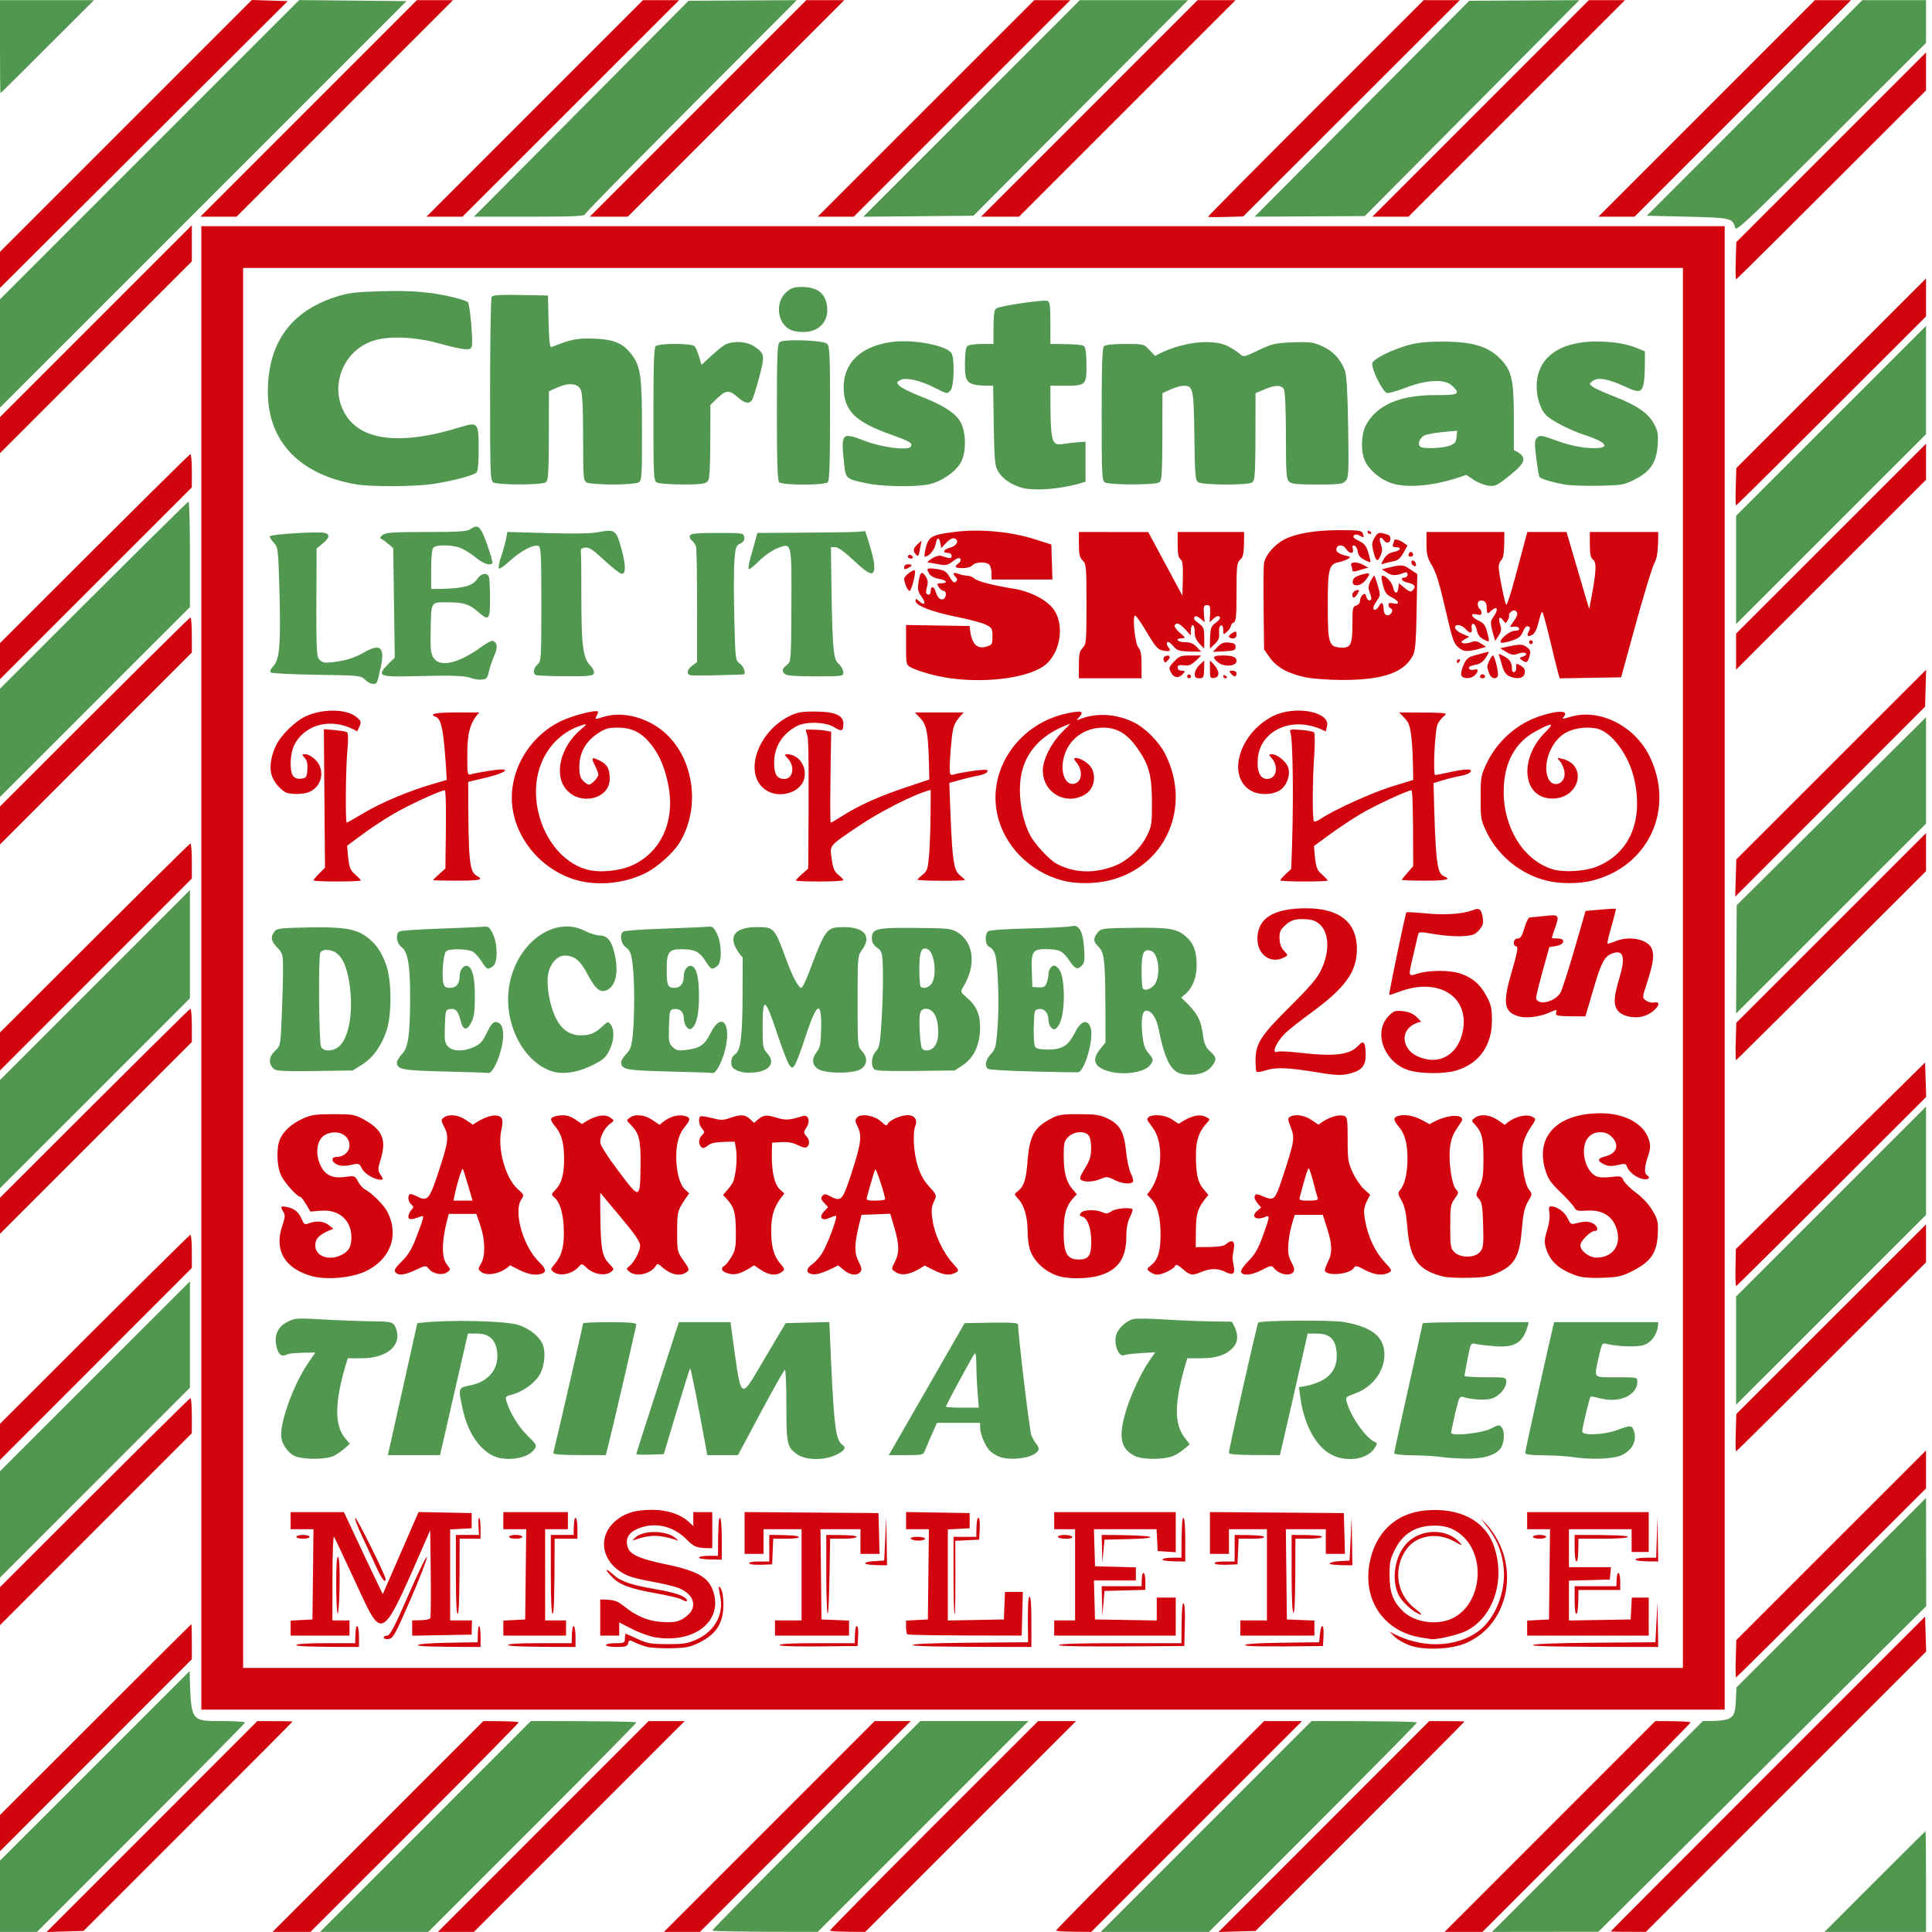 <svg xml:space="preserve" viewBox="0 0 1080 1080" height="1080px" width="1080px" y="0px" x="0px" xmlns:xlink="http://www.w3.org/1999/xlink" xmlns="http://www.w3.org/2000/svg" id="Layer_1" version="1.1">
<g id="e">
	<path d="M0,26.104V0.087h52.536C12.24,40.407,0.422,52.113,0.271,52.113
		C0.127,52.113,0,40.407,0,26.104z M761.323,60.778L821.303,0.43l61.566-0.343L762.908,120.791l-61.567,0.342L761.323,60.778z
		 M543.114,60.619l60.507-60.531h60.515L544.173,120.6l-61.582,0.557L543.114,60.619z M324.921,60.778L384.902,0.43l60.515-0.343
		c-91.74,91.764-118.386,119-118.386,119.717c0,1.035-6.96,1.329-31.042,1.329h-31.05L324.921,60.778z M969.928,127.21
		c-1.32-5.248-2.469-5.511-26.678-6.077l-22.656-0.533L1041.061,0.087h35.609v23.899
		C973.926,126.708,970.581,129.838,969.928,127.21z M442.04,184.404c-7.533-3.409-8.974-15.29-2.54-21.032
		c2.716-2.429,4.276-2.954,8.863-2.954c7.47,0.016,11.978,2.795,13.467,8.306c2.445,9.046-2.318,16.118-11.308,16.819
		C447.519,185.774,444.031,185.312,442.04,184.404z M0,197.584v-30.262L167.234,0.056l59.99,0.565L0,227.845V197.584z
		 M617.7,269.701c-1.704-0.995-1.855-3.958-1.855-37.978c0-27.283,0.326-37.229,1.274-38.177c0.82-0.812,5.023-1.274,11.786-1.274
		c10.424,0,10.536,0.032,13.642,3.36l3.137,3.345c14.503-8.075,32.245-9.684,40.553-5.527c2.46,1.235,5.463,3.17,6.688,4.285
		c2.198,2.007,2.301,1.983,10.615-1.967c7.669-3.64,9.342-4.022,19.2-4.388c9.73-0.358,11.354-0.143,16.573,2.246
		c6.052,2.771,10.089,7.135,12.484,13.514c0.988,2.612,1.529,12.041,1.84,31.671c0.392,25.443,0.265,28.127-1.425,29.998
		c-1.647,1.816-3.377,2.039-15.936,2.039c-11.403,0-14.421-0.318-15.769-1.664c-1.418-1.426-1.673-5.256-1.673-25.563
		c0-14.43-0.43-24.695-1.099-25.938c-1.401-2.612-4.857-2.604-11.021,0.032l-4.865,2.095c0,47.478-0.118,48.904-2.048,49.931
		c-3.018,1.617-27.92,1.434-30.086-0.223c-1.513-1.147-1.792-4.587-2.054-25.849c-0.343-26.527-0.669-28.056-6.021-28.016
		c-1.545,0.016-4.824,0.947-7.31,2.07l-4.508,2.055c0,47.51-0.119,48.936-2.054,49.963
		C645.127,271.167,620.145,271.127,617.7,269.701z M435.55,269.574c-0.948-0.948-1.272-11.109-1.272-39.157
		c0-31.918,0.247-38.089,1.553-39.172c2.198-1.824,24.05-1.084,26.423,0.891c1.577,1.306,1.752,5.392,1.752,38.807
		c0,27.641-0.327,37.683-1.272,38.631C460.978,271.326,437.302,271.326,435.55,269.574z M367.119,269.701
		c-1.712-0.995-1.863-3.958-1.863-37.978c0-27.283,0.334-37.229,1.274-38.177c1.774-1.768,20.387-1.728,21.844,0.056
		c0.597,0.732,1.688,3.352,2.421,5.837l1.338,4.507c8.704-8.234,12.487-11.101,14.018-11.674c4.85-1.848,11.587-1.258,15.393,1.33
		c6.013,4.085,6.132,4.85,2.803,17.512c-1.654,6.283-3.486,12.017-4.093,12.749c-1.744,2.103-3.998,1.569-7.9-1.855
		c-4.682-4.109-6.625-4.014-11.362,0.581l-3.878,3.767c0,37.866-0.265,41.426-1.664,42.828c-1.33,1.322-4.183,1.656-14.072,1.632
		C374.557,270.792,368.139,270.299,367.119,269.701z M275.801,269.701c-1.728-1.011-1.855-4.611-1.839-51.731
		c0-27.848,0.406-51.261,0.876-52.01c0.645-1.019,4.635-1.282,16.182-1.059l15.306,0.295c0.563,28.127,0.756,29.337,2.421,28.661
		c10.312-4.181,13.872-4.882,23.062-4.564c11.47,0.399,16.453,2.517,21.392,9.047c4.953,6.562,5.686,12.057,5.686,42.788
		c0,26.121-0.103,27.578-2.047,28.613c-1.138,0.604-7.613,1.107-14.406,1.107c-6.8,0-13.273-0.502-14.414-1.107
		c-1.927-1.027-2.046-2.461-2.054-25.212c-0.022-17.234-0.406-24.871-1.361-26.774c-1.761-3.512-6.656-3.958-12.934-1.186
		l-4.81,2.134c0,48.577-0.119,50.011-2.046,51.038C302.169,271.167,278.246,271.127,275.801,269.701z M874.923,270.904
		c-7.629-1.402-13.666-3.217-14.343-4.316c-0.35-0.558-1.154-5.352-1.815-10.648c-1.026-8.385-0.964-9.835,0.501-11.284
		c1.516-1.529,2.501-1.386,11.056,1.736c6.1,2.222,12.208,3.616,17.464,3.998c12.797,0.9,11.913-2.764-1.712-7.128
		c-8.235-2.643-19.256-8.345-22.021-11.395c-3.09-3.417-5.057-9.573-5.057-15.864c0-15.927,12.662-25.276,33.979-25.109
		c9.278,0.072,16.572,1.346,22.929,4.006l3.614,1.513c0,24.098-0.542,24.544-11.028,19.734c-9.628-4.42-15.314-5.416-18.165-3.21
		c-2.095,1.617-2.095,1.657-0.079,3.217c1.13,0.869,6.554,3.337,12.041,5.456c12.678,4.921,19.096,9.317,22.321,15.337
		c2.156,4.014,2.461,5.766,2.038,11.962c-0.646,9.62-4.165,14.828-13.005,19.239c-5.925,2.955-7.197,3.17-20.132,3.393
		C885.912,271.668,877.551,271.382,874.923,270.904z M810.155,249.179c3.098-1.115,3.767-1.927,4.054-4.857l0.35-3.521
		c-12.779,0.963-17.313,1.943-18.81,2.914c-2.739,1.808-3.464,5.368-1.258,6.26C797.007,250.979,806.452,250.501,810.155,249.179z
		 M777.433,269.956c-6.419-2.293-12.391-7.517-14.611-12.773c-2.175-5.169-1.911-14.295,0.549-19.121
		c5.862-11.499,18.97-17.265,39.086-17.201c13.092,0.04,14.207-0.605,9.205-5.312c-4.053-3.798-14.063-3.368-25.738,1.139
		c-4.778,1.848-9.522,3.193-10.544,3.002c-2.452-0.446-9.109-14.008-8.234-16.763c0.781-2.477,11.412-7.693,20.851-10.217
		c4.619-1.242,10.631-1.792,18.977-1.752c16.096,0.087,24.729,2.636,31.354,9.261c6.737,6.73,7.932,11.802,7.932,33.607v17.79
		c7.987,3.839,6.785,6.833-2.118,14c-7.247,5.829-8.338,6.355-12.023,5.909c-2.23-0.271-5.957-1.752-8.258-3.281l-4.205-2.779
		C801.515,272.146,785.691,272.911,777.433,269.956z M485.243,270.315c-12.354-2.501-12.455-2.581-13.339-10.815
		c-1.896-17.52-1.45-18.053,11.308-13.14c9.938,3.823,24.424,5.67,25.889,3.305c1.221-1.975-0.189-2.835-11.115-6.745
		c-18.675-6.673-25.095-12.375-26.208-23.285c-1.576-15.426,8.219-25.914,26.599-28.462c12.064-1.688,31.217,1.983,33.598,6.434
		c1.776,3.321,1.314,18.675-0.611,20.61c-2.127,2.11-1.563,2.206-8.977-1.529c-8.211-4.141-16.03-5.877-19.111-4.229
		c-2.166,1.155-2.19,1.33-0.454,3.226c0.996,1.107,6.252,3.727,11.675,5.829c11.929,4.635,18.427,8.601,21.819,13.371
		c3.782,5.311,4.156,17.774,0.718,23.755c-3.09,5.352-10.855,10.615-17.839,12.113C512.032,272.29,493.835,272.051,485.243,270.315z
		 M199.439,270.824c-31.966-5.391-49.772-24.018-49.708-51.962c0.063-26.988,12.63-44.62,37.587-52.774
		c7.423-2.421,10.911-2.867,25.826-3.289c17.456-0.51,28.733,0.478,41.156,3.607c3.504,0.884,6.761,1.999,7.255,2.469
		c1.13,1.091,2.994,22.25,2.182,24.83c-0.773,2.453-4.181,2.119-18.993-1.919c-13.156-3.592-27.801-4.085-36.282-1.242
		c-17.894,5.996-25.101,27.864-14.167,42.947c9.556,13.212,31.687,15.083,62.912,5.32c10.026-3.13,10.368-2.724,10.368,12.391
		c0,8.441-0.406,12.288-1.37,13.084c-2.15,1.784-16.341,5.32-26.208,6.522C229.748,272.059,206.829,272.067,199.439,270.824z
		 M571.185,272.656c-6.154-1.752-11.141-5.288-13.497-9.588c-1.536-2.827-1.888-6.937-2.175-25.404l-0.342-22.027
		c-14.876,0-15.776-1.146-15.776-12.073c0-5.383,0.486-9.23,1.274-10.018c0.725-0.717,4.173-1.274,7.963-1.274h6.69
		c0-17.504,0.295-19.184,1.854-19.989c2.827-1.465,26.272-4.865,28.255-4.101c1.466,0.566,1.744,2.493,1.744,12.383v11.707
		c14.247,0,18.117,0.494,18.898,1.274c0.796,0.796,1.272,4.762,1.272,10.576c0,11.196-0.325,11.515-12.137,11.515h-8.035
		c0,32.849,0.319,33.574,7.678,32.459c2.491-0.382,6.212-0.788,8.25-0.916l3.72-0.223v22.298
		C593.459,273.715,577.612,274.487,571.185,272.656z M970.485,318.621V288.36l106.185-106.162v60.522L970.485,348.883V318.621z
		 M438.736,376.819c-1.824-1.832-1.595-2.915,1.112-5.097c2.366-1.927,2.392-2.158,2.541-32.778
		c0.167-36.09,0.287-35.581-7.669-32.547c-2.994,1.147-7.303,4.133-10.345,7.16c-2.851,2.866-5.479,4.913-5.829,4.571
		c-0.334-0.351,0.024-2.883,0.796-5.639c0.789-2.755,2.007-7.167,2.726-9.787l1.29-4.778c40.964-0.215,54.532-0.446,56.571-0.669
		l3.721-0.39c3.653,10.926,4.842,16.158,5.009,18.682c0.462,7.104-2.017,6.626-11.31-2.15c-5.137-4.865-8.792-7.509-10.393-7.509
		h-2.46c0.684,58.452,1.083,62.243,4.38,65.293c1.401,1.306,2.564,3.392,2.564,4.635c0,2.221-0.374,2.277-15.722,2.277
		C444.915,378.093,439.62,377.695,438.736,376.819z M385.698,377.368c-2.126-0.828-1.537-3.193,1.313-5.295l2.66-1.943
		c0.128-48.546-0.207-63.605-0.653-64.776c-0.43-1.163-1.505-2.652-2.363-3.297c-0.86-0.637-1.308-1.839-0.995-2.66
		c0.443-1.162,3.679-1.473,15.298-1.473c14.453,0,14.748,0.04,15.075,2.381c0.236,1.673-0.423,2.724-2.246,3.552
		c-2.312,1.051-2.646,2.039-3.241,9.301c-0.351,4.476-0.391,18.882-0.072,32.014c0.581,23.763,0.59,23.906,3.161,25.834
		c2.392,1.799,3.632,6.004,1.792,6.044c-0.43,0.008-7.008,0.199-14.597,0.422C393.24,377.711,386.431,377.655,385.698,377.368z
		 M299.692,377.392c-2.007-0.812-1.593-3.91,0.796-5.956c2.039-1.744,2.127-3.138,2.127-33.718c0-27.856-0.215-31.982-1.649-32.531
		c-2.668-1.019-10.137,2.923-16.046,8.441c-3.003,2.811-5.742,4.675-6.084,4.117c-0.335-0.541,0.254-3.551,1.329-6.689
		c1.076-3.13,2.294-7.494,2.7-9.7l0.741-3.997c38.105,1.226,46.005,1.051,51.261,0.056c8.879-1.681,9.604-1.147,12.447,9.134
		c2.538,9.142,2.65,14.207,0.311,14.207c-0.94,0-5.313-3.369-9.716-7.486c-6.299-5.885-8.616-7.422-10.783-7.167
		c-2.07,0.239-2.659,0.836-2.42,2.437c0.175,1.17,0.302,12.088,0.278,24.264c-0.04,27.355,0.884,34.921,4.776,38.998
		c1.723,1.784,2.605,3.631,2.224,4.635c-0.533,1.401-2.994,1.64-15.801,1.569C307.847,377.966,300.425,377.687,299.692,377.392z
		 M263.323,379.025c-3.202-1.33-11.38-1.593-31.95-1.027c-19.606,0.541-21-0.12-14.319-6.801l3.632-3.632l-0.884-61.144
		c-4.014-3.528-5.806-4.81-6.57-5.128c-1.051-0.438-0.884-1.004,0.653-2.246c1.72-1.378,5.734-1.656,24.456-1.656
		c18.627,0,22.784-0.271,24.775-1.665c4.141-2.898,5.542-1.561,9.237,8.768c1.911,5.375,3.217,10.034,2.883,10.353
		c-1.481,1.489-5.033,0.286-9.158-3.098c-2.477-2.031-6.243-4.42-8.37-5.312c-4.619-1.927-13.625-2.118-15.409-0.334
		c-0.828,0.828-1.274,5.112-1.274,12.208v10.934c18.236,0,23.15-1.625,25.825-5.686c2.039-3.114,5.455-3.711,6.443-1.131
		c0.366,0.924,0.653,6.427,0.653,12.216c0,11.985-0.653,12.694-6.705,7.39c-4.954-4.364-8.139-5.351-17.186-5.351
		c-9.397,0-8.999-0.701-9.325,16.094c-0.191,10.09,0.088,12.606,1.648,15.003c3.6,5.503,13.857,3.13,26.694-6.155
		c2.851-2.071,5.686-3.616,6.283-3.409c2.708,0.9,3.019,3.584,0.964,8.227c-1.155,2.612-2.524,6.657-3.034,8.99
		c-0.82,3.727-1.33,4.285-4.117,4.476C267.416,380.036,264.788,379.63,263.323,379.025z M204.066,379.949
		c-2.318-2.318-3.122-2.397-27.044-2.748c-13.562-0.207-25.101-0.788-25.651-1.322c-0.605-0.581,0.008-2.007,1.577-3.695
		c3.4-3.607,4.077-12.614,3.217-43.13c-0.613-21.924-0.764-23.142-3.01-25.555c-1.306-1.394-2.381-3.026-2.381-3.632
		c0-1.25,28.31-2.954,31.145-1.871c2.644,1.019,2.174,2.795-1.561,5.861l-3.36,2.763c-0.359,58.389-0.239,60.292,1.656,62.188
		c1.688,1.688,2.947,1.911,7.51,1.33c7.35-0.924,12.033-2.389,17.36-5.44c9.087-5.2,11.691-2.97,9.365,8.06
		c-0.884,4.228-1.879,8.114-2.197,8.632C209.648,383.078,206.519,382.393,204.066,379.949z M0,415.243v-30.261
		c81.053-81.045,104.944-104.578,105.382-104.578s0.796,13.26,0.796,29.465v29.474L0,445.505V415.243z M970.661,536.297
		l0.167-30.262l105.842-105.094v59.445L970.485,566.55L970.661,536.297z M520.752,549.867c3.225-4.596,1.625-17.846-2.341-19.368
		c-3.361-1.29-4.5,1.514-4.5,11.07c0,5.081,0.319,9.563,0.709,9.944C516.078,552.981,519.159,552.152,520.752,549.867z
		 M521.803,585.599c2.312-2.315,3.074-6.044,2.485-12.198c-0.573-5.949-3.114-9.492-6.811-9.492c-1.76,0-2.668,0.771-3.151,2.729
		c-0.821,3.249-0.024,17.623,1.075,19.399C516.484,587.789,519.836,587.566,521.803,585.599z M488.691,597.729
		c-2.071-2.088-1.569-7.413,0.956-10.099c2.028-2.158,2.389-4.268,3.265-19.176c0.525-9.222,0.812-21.215,0.637-26.662
		c-0.317-9.413-0.494-10.018-3.265-12.033c-2.023-1.473-2.915-3.082-2.915-5.2c0-5.471,2.453-6.053,24.479-5.854
		c18.085,0.16,20.005,0.359,23.365,2.445c9.341,5.78,10.623,18.697,3.042,30.865c-1.41,2.278-1.282,2.646,1.849,5.306
		c5.7,4.855,7.771,9.442,7.771,17.2c-0.008,9.324-3.456,16.812-9.652,20.911l-4.507,2.979
		C495.428,598.979,489.694,598.731,488.691,597.729z M189.262,585.161c5.717-4.491,8.345-19.186,6.195-34.506
		c-1.935-13.705-5.956-19.662-13.299-19.662c-1.37,0-2.779,0.749-3.13,1.673c-1.138,2.954-0.724,50.345,0.454,52.551
		C180.932,587.917,185.789,587.893,189.262,585.161z M152.597,597.075c-2.659-2.939-2.237-6.443,1.179-9.652
		c2.986-2.778,3.026-2.97,3.719-19.176c0.39-8.991,0.709-20.586,0.709-25.754c0-8.999-0.136-9.541-3.186-12.734
		c-3.52-3.687-3.926-5.837-1.672-8.919c1.354-1.872,3.122-2.095,18.587-2.396c19.606-0.385,26.757,0.716,32.778,5.08
		c5.335,3.854,8.314,8.083,11.117,15.72c3.122,8.49,3.281,27.722,0.311,36.774c-2.804,8.563-7.741,15.402-13.881,19.208
		l-5.128,3.188C155.902,599.074,154.302,598.954,152.597,597.075z M577.62,598.979c-13.132-0.312-24.488-0.947-25.221-1.426
		c-2.184-1.41-1.507-5.201,1.513-8.346c2.563-2.684,2.907-4.046,3.743-14.924c1.02-13.148,0.247-35.509-1.409-40.854
		c-0.582-1.861-1.983-3.693-3.114-4.053c-2.405-0.765-2.915-6.968-0.717-8.792c0.781-0.645,10.106-1.306,22.561-1.585
		c11.666-0.263,22.497-0.828,24.052-1.25c4.147-1.139,6.4,2.891,7.016,12.574c0.414,6.321,0.175,8.026-1.346,9.532
		c-2.413,2.422-3.688,1.88-6.978-2.964c-3.526-5.184-5.376-6.14-12.111-6.299c-8.33-0.198-9.19,0.974-8.823,11.97l0.302,9.135
		c6.355,0.613,7.072,0.207,7.964-2.126c0.589-1.537,1.067-3.896,1.067-5.248c0-1.347,0.74-3.074,1.64-3.83
		c1.386-1.14,2.031-0.996,3.91,0.892c4.134,4.133,4.006,27.102-0.183,32.261c-1.664,2.056-2.184,2.197-3.663,0.986
		c-0.934-0.788-1.704-2.707-1.704-4.284c0-4.061-2.263-6.721-5.376-6.273c-2.508,0.35-2.604,0.685-2.858,9.922
		c-0.144,5.256,0.191,10.271,0.756,11.147c0.733,1.133,2.875,1.577,7.414,1.563c7.82-0.056,11.157-2.198,14.925-9.612
		c3.248-6.395,6.776-7.589,8.594-2.906c2.205,5.68-3.09,24.814-7,25.244C601.988,599.496,590.768,599.297,577.62,598.979z
		 M412.241,598.492c-2.748-1.242-3.448-2.198-3.448-4.674c0-2.017,0.82-3.642,2.317-4.645c3.01-2.007,3.926-9.97,3.998-35.056
		l0.055-18.812c-9.787-11.154-4.913-17.057,7.771-17.057c9.853,0,10.012,0.175,16.747,18.579c3.354,9.174,6.706,15.393,8.3,15.393
		c0.558,0,2.483-3.934,4.301-8.76c9.261-24.599,9.739-25.212,19.462-25.212c11.611,0,15.697,5.232,10.05,12.869
		c-2.325,3.137-2.389,3.958-2.389,28.541c0,24.791,0.048,25.364,2.389,27.849c3.313,3.535,3.106,7.732-0.493,10.089
		c-4.086,2.678-19.885,2.678-23.971,0c-3.488-2.283-3.742-5.779-0.692-9.644c1.823-2.317,2.229-4.483,2.391-12.797
		c0.324-16.548-2.445-15.083-8.88,4.714c-2.452,7.542-5.112,14.558-5.909,15.601c-1.401,1.792-1.545,1.784-3.02-0.127
		c-0.858-1.105-3.733-8.513-6.395-16.461c-7.278-21.771-8.514-22.399-8.514-4.363c0,10.473,0.216,11.737,2.39,14.049
		c5.033,5.367,1.808,10.209-7.326,10.987C417.68,599.878,414.487,599.512,412.241,598.492z M374.175,598.986
		c-24.185-0.59-26.964-1.123-26.964-5.16c0-0.908,1.29-3.027,2.874-4.667c2.366-2.479,3.027-4.388,3.656-10.688
		c1.065-10.703,1.019-30.676-0.12-39.475c-0.788-6.116-1.425-7.733-3.688-9.373c-2.962-2.159-3.773-7.383-1.4-8.92
		c0.731-0.479,10.887-1.194,22.567-1.592c11.677-0.407,22.664-0.884,24.416-1.067c2.788-0.287,3.441,0.207,5.219,3.822
		c2.856,5.861,2.938,16.198,0.149,18.244c-2.963,2.167-3.456,1.951-6.395-2.707c-3.376-5.354-5.965-6.689-13.093-6.793
		c-7.445-0.112-8.703,1.505-8.703,11.117c0,9.125,0.557,10.495,4.314,10.495c3.329,0,5.24-2.43,5.24-6.627
		c0-3.504,2.31-6.378,4.468-5.55c2.771,1.061,4.021,6.396,4.021,17.146c0,9.906-1.505,16.166-4.301,17.894
		c-1.783,1.107-4.188-2.316-4.188-5.947c0-3.473-2.23-5.52-5.511-5.05c-2.317,0.326-2.478,0.86-2.765,9.597
		c-0.277,8.29-0.063,9.491,1.999,11.556c1.911,1.911,3.106,2.198,7.247,1.704c8.043-0.956,10.575-2.66,14-9.445
		c6.673-13.243,12.375-4.093,7.406,11.891c-1.888,6.061-4.858,10.927-6.347,10.393C397.93,599.655,387.092,599.297,374.175,598.986z
		 M307.656,598.556c-15.792-5.859-26.24-27.194-23.055-47.096c3.878-24.281,25.284-39.93,42.446-31.042
		c2.62,1.354,6.411,2.5,8.417,2.532c4.555,0.096,7.048,3.87,8.673,13.076c1.401,7.932-0.096,14.382-3.918,16.883
		c-4.118,2.69-7.056,0.645-11.667-8.107c-4.195-7.995-7.43-10.623-13.052-10.623c-4.149,0-8.29,4.913-9.182,10.878
		c-0.924,6.269,1.025,17.121,4.274,23.779c3.281,6.705,7.924,9.938,14.239,9.938c5.065,0,7.796-1.172,12.097-5.178
		c2.932-2.723,3.034-2.737,4.517-0.73c2.214,3.018,1.854,9.038-0.876,14.429c-2.023,4.014-3.514,5.288-9.819,8.362
		C322.189,599.83,313.899,600.865,307.656,598.556z M248.885,598.986c-24.186-0.59-26.973-1.123-26.973-5.16
		c0-0.908,1.298-3.027,2.883-4.667c3.392-3.552,4.396-10.513,4.467-31.09c0.064-18.055-1.234-25.985-4.65-28.471
		c-2.931-2.143-3.735-7.365-1.37-8.896c0.733-0.479,10.886-1.194,22.561-1.592c11.682-0.407,22.672-0.884,24.424-1.067
		c2.779-0.287,3.44,0.207,5.216,3.822c2.851,5.861,2.939,16.198,0.143,18.244c-2.962,2.167-3.448,1.951-6.386-2.707
		c-1.466-2.303-3.719-4.771-5.001-5.455c-3.138-1.672-13.244-1.752-14.876-0.12c-1.482,1.474-2.509,13.689-1.497,17.711
		c0.525,2.111,1.345,2.684,3.798,2.684c3.416,0,5.328-2.372,5.328-6.625c0-3.505,2.317-6.379,4.475-5.551
		c2.78,1.061,4.022,6.41,4.022,17.385c0,7.58-0.478,11.148-1.856,13.904c-2.532,5.064-4.794,4.778-6.132-0.765
		c-1.314-5.463-2.683-6.952-5.956-6.482c-2.397,0.326-2.525,0.78-2.819,9.597c-0.271,8.132-0.048,9.517,1.855,11.412
		c2.748,2.756,8.609,2.818,14.454,0.158c3.488-1.593,4.874-3.122,7.151-7.938c2.031-4.292,3.424-5.98,4.93-5.98
		c4.611,0,5.542,7.501,2.261,18.054c-1.887,6.061-4.865,10.927-6.347,10.393C272.64,599.655,261.794,599.297,248.885,598.986z
		 M644.506,551.388c4.595-3.719,3.734-18.348-1.171-19.899c-4.038-1.282-5.192,1.202-5.192,11.141c0,5.089,0.318,9.564,0.708,9.946
		C640.054,553.785,642.061,553.363,644.506,551.388z M660.719,600.324c-6.106-1.181-9.636-7.974-13.044-25.103
		c-1.226-6.22-3.926-10.257-6.855-10.257c-2.285,0-3.06,4.477-2.271,12.988c0.541,5.742,1.307,8.187,3.329,10.584
		c3.137,3.727,3.185,4.188,0.78,7.159c-3.106,3.821-14.605,5.479-22.616,3.249c-8.219-2.285-9.963-6.301-5.28-12.192l3.209-4.03
		c0-48.06-0.271-49.875-4.332-53.943c-2.563-2.558-2.57-4.332-0.048-7.438c1.927-2.381,2.58-2.476,19.909-2.689
		c19.837-0.257,24.193,0.438,29.162,4.617c4.476,3.774,6.274,8.409,6.274,16.229c0,6.952-2.316,12.845-6.369,16.246l-2.294,1.911
		c9.628,8.999,10.957,12.111,12.424,22.37c0.509,3.591,1.56,5.726,3.772,7.699c3.656,3.258,3.815,4.698,0.908,8.387
		C674.297,600.029,667.767,601.686,660.719,600.324z M0,633.979v-30.263l106.178-106.162v60.523L0,664.239V633.979z
		 M970.485,755.024v-30.264L1076.67,618.6v60.523L970.485,785.285V755.024z M309.416,811.573
		c0.748-2.397,16.556-71.027,16.556-71.839c0-0.353,6.689-0.629,14.868-0.629c10.328,0,14.86,0.356,14.86,1.2
		c0,1.115-13.729,60.316-16.031,69.142l-1.043,3.979C310.037,813.428,308.89,813.285,309.416,811.573z M878.642,814.44
		c-2.923-0.446-9.971-0.86-15.665-0.916c-7.971-0.072-10.352-0.424-10.352-1.537c0-1.181,13.371-61.757,15.529-70.358l0.637-2.522
		h58.166c-0.016,6.488-3.783,11.362-8.028,12.765c-3.79,1.25-14.229,0.939-20.729-0.605c-2.652-0.637-2.779-0.414-4.517,7.424
		c-2.658,12.136-3.472,11.213,9.907,11.213c11.451,0,11.684,0.047,11.684,2.42c0,7.908-10.347,12.304-21.599,9.174
		c-2.254-0.629-4.3-0.915-4.563-0.653c-0.629,0.622-4.637,17.395-4.637,19.384c0,2.357,11.979,1.929,19.113-0.685
		c8.337-3.042,8.759-3.002,9.93,0.94c1.529,5.207-1.266,10.366-7.016,12.979C901.672,815.658,889.241,816.096,878.642,814.44z
		 M805.377,814.44c-2.922-0.446-9.97-0.86-15.664-0.916c-6.419-0.064-10.353-0.52-10.353-1.195c0-0.621,3.592-17.066,7.964-36.562
		c4.388-19.493,7.963-35.717,7.963-36.051c0-0.335,13.331-0.611,29.617-0.611h29.624c-2.62,11.648-7.541,14.302-18.818,13.44
		c-4.411-0.326-9.277-0.9-10.798-1.272c-2.708-0.661-2.78-0.52-4.508,8.178c-0.973,4.874-1.752,9.214-1.752,9.651
		c0,0.431,5.256,0.798,11.675,0.798c11.579,0,11.682,0.015,11.682,2.516c0,3.313-3.384,7.486-7.43,9.158
		c-3.121,1.298-11.142,1.011-16.611-0.581c-2.103-0.613-2.437,0.056-4.508,9.068c-1.234,5.354-2.246,10.233-2.246,10.863
		c0,2.104,17.09,0.303,22.282-2.35c4.508-2.302,4.691-2.317,6.132-0.392c1.736,2.312,1.171,9.15-0.971,11.738
		c-3.082,3.719-9.572,5.591-18.945,5.463C814.75,815.324,808.3,814.894,805.377,814.44z M742.919,812.377
		c-8.106-5.136-14.087-16.851-16.07-31.488l-0.749-5.463c16.104-2.214,21.854-8.991,21.104-19.248
		c-0.565-7.557-3.846-10.703-11.18-10.703h-5.019c-7.916,34.978-11.412,50.268-12.877,56.542l-2.652,11.411
		c-25.5,0-28.492-0.294-28.492-1.433c0-2.198,15.734-71.991,16.373-72.636c1.298-1.299,40.797-1.562,47.907-0.326
		c14.541,2.532,21.334,7.31,22.475,15.808c1.346,10.011-5.654,20.386-16.277,24.146c-5.185,1.84-5.399,2.068-4.603,4.874
		c2.468,8.56,11.194,20.745,16.021,22.359c1.107,0.375,0.988,1.107-0.509,3.401C763.999,816.295,751.281,817.681,742.919,812.377z
		 M634.424,813.922c-7.55-3.838-9.087-9.668-5.861-22.258c2.383-9.309,8.664-23.293,13.89-30.891l3.345-4.857
		c-12.104,0.621-16.437,1.186-17.439,1.656c-2.677,1.242-5.6-5.256-4.65-10.321c0.771-4.141,5.397-8.76,9.891-9.89
		c1.497-0.383,8.998-0.287,16.645,0.189c7.651,0.493,19.415,0.979,26.129,1.101l12.208,0.197c4.093,6.563,3.623,11.222,0.788,14.366
		c-3.759,4.149-9.333,6.062-17.688,6.062h-7.963c-7.645,24.719-7.414,36.646-1.466,44.429l2.804,3.687
		c-5.129,4.571-8.434,6.411-10.664,7.024C648.495,816.064,638.119,815.801,634.424,813.922z M546.458,778.126
		c-0.374-4.818-0.684-11.842-0.684-15.609c-0.01-4.067-0.393-6.434-0.956-5.837c-1.083,1.147-16.039,28.813-16.039,29.656
		c0,0.303,4.125,0.55,9.182,0.55h9.182L546.458,778.126z M557.974,814.065c-1.752-0.772-3.998-2.325-5.001-3.448
		c-2.453-2.747-5.081-9.246-5.081-12.55v-2.686h-24.138c-4.236,9.461-5.956,13.522-6.562,15.131
		c-1.093,2.884-1.202,2.914-10.734,2.914h-9.62c4.053-6.992,13.593-23.588,23.803-41.41l18.588-32.38
		c28.668-0.563,29.896-0.438,29.928,1.29c0.109,6.65,6.37,58.755,7.382,61.353c0.677,1.752,1.975,4.006,2.875,5.001
		c0.907,1.004,1.393,2.483,1.083,3.297C578.838,814.886,564.783,817.076,557.974,814.065z M445.863,813.134
		c-5.861-3.95-6.243-5.639-6.269-27.578c0-10.94-0.375-19.885-0.805-19.859c-0.438,0.016-6.522,10.767-13.53,23.89l-12.731,23.843
		h-17.17c-5.56-30.787-9.19-48.862-9.598-48.458c-0.263,0.255-3.671,11.149-7.589,24.201l-7.128,23.732
		c-11.889,0.483-15.345,0.316-15.345-0.058c0-0.382,5.351-17.13,11.896-37.214l11.898-36.526h28.86
		c6.361,45.559,4.409,45.079,18.587,21.175l12.247-20.644l24.433-0.597c2.468,60.164,3.336,65.659,7.422,68.741
		c2.245,1.688,1.011,3.345-4.245,5.732C460.373,816.439,450.49,816.255,445.863,813.134z M275.005,813.484
		c-7.868-4.197-13.817-13.697-16.492-26.335c-2.437-11.5-2.501-11.325,4.969-12.869c10.321-2.137,16.054-10.106,14.239-19.798
		c-1.131-6.045-4.747-9.009-10.99-9.009h-5.176l-15.569,67.953h-29.171c2.318-10.289,6.021-26.885,9.732-43.526l6.737-30.264
		c19.136-2.262,49.788-1.113,56.334,0.964c6.817,2.166,12.455,6.912,14.08,11.851c1.338,4.021,0.581,11.014-1.649,15.322
		c-2.739,5.296-9.867,10.446-16.755,12.097c-2.461,0.589-2.859,1.123-2.301,3.064c1.855,6.442,6.769,14.591,11.77,19.487
		c5.335,5.225,5.502,5.55,3.91,7.813C294.954,815.555,282.172,817.307,275.005,813.484z M164.861,813.986
		c-4.117-1.802-7.708-7.287-7.716-11.804c-0.008-9.182,7.318-28.778,14.915-39.929l4.221-6.164c-10.822,0-14.94,0.525-16.142,1.17
		c-2.875,1.537-4.977-0.517-5.821-5.731c-0.924-5.67,1.274-10.013,6.418-12.623c4.062-2.086,5.264-2.166,19.216-1.354
		c8.187,0.493,20.347,0.947,27.021,1.035c11.037,0.135,12.263,0.352,13.601,2.365c0.821,1.219,1.521,3.663,1.577,5.438
		c0.207,7.709-7.9,12.887-20.164,12.887h-7.581c-7.82,24.711-7.39,37.636-1.561,44.556l2.724,3.249
		c-5.224,4.874-8.489,6.785-10.64,7.383C179.419,815.993,168.907,815.738,164.861,813.986z M0,852.179v-29.734L106.178,716.29
		v59.456L0,881.907V852.179z M1048,1051.811c15.47-15.471,28.24-28.141,28.39-28.141c0.15,0,0.28,12.67,0.28,28.141v28.13h-56.79
		L1048,1051.811z M892.976,1021.01l58.924-58.926c16.786,0,17.908-1.075,18.41-10.894l0.392-7.908l105.97-105.947l0.101,60.507
		L893.51,1079.87l-59.456,0.069L892.976,1021.01z M674.241,1021.01l58.923-58.926c45.679,0,58.938,0.358,58.938,0.796
		c0,0.446-26.158,26.957-58.134,58.93l-58.142,58.13h-60.499L674.241,1021.01z M398.177,1079.15c0-0.45,26.16-26.961,58.134-58.932
		l58.144-58.136h60.499l-117.837,117.854C411.438,1079.939,398.177,1079.59,398.177,1079.15z M237.839,1021.01l58.922-58.926
		c45.68,0,58.939,0.358,58.939,0.796c0,0.446-26.161,26.957-58.134,58.93l-58.142,58.13h-60.499L237.839,1021.01z M0,1060.04v-19.92
		l105.987-105.972c0.82,28.35,0.35,27.936,17.91,27.936c7.191,0,13.076,0.358,13.076,0.796c0,0.446-26.168,26.957-58.134,58.93
		l-58.149,58.13H0V1060.04z" fill="#51974F" id="_x3C_Merge_x3E_"></path>
	<path d="M954.033,60.61l60.507-60.523h20.18L913.69,121.132h-20.173L954.033,60.61z
		 M827.675,60.61L888.19,0.087h20.172L787.34,121.133h-20.18L827.675,60.61z M608.94,60.61l60.515-60.523h21.239l-121.03,121.045
		h-21.231L608.94,60.61z M517.614,60.61l60.555-60.523h20.148l-121.03,121.045H457.06L517.614,60.61z M390.214,60.61l60.507-60.523
		h21.238L350.938,121.133H329.7L390.214,60.61z M298.896,60.61l60.515-60.523h20.227L258.529,121.133h-20.148L298.896,60.61z
		 M172.538,60.61l60.515-60.523h20.172L132.203,121.133h-20.172L172.538,60.61z M675.309,121.133
		c0-0.294,27.115-27.648,60.252-60.785l60.27-60.26h20.211L694.947,121.014C679.72,121.516,675.309,121.42,675.309,121.133z
		 M970.286,145.757l0.327-10.425L1076.67,29.298v21.239c-81.888,81.865-105.897,105.636-106.185,105.636
		C970.191,156.173,970.104,151.491,970.286,145.757z M0,150.877v-10.113L140.772,0l20.092,0.621L0,160.975V150.877z M0,243.231
		v-10.09L107.237,125.92v20.179L0,253.32V243.231z M970.286,272.114l0.327-10.432l106.057-106.027v21.229
		c-81.888,81.865-105.897,105.646-106.185,105.646C970.191,282.531,970.104,277.848,970.286,272.114z M970.485,364.276v-10.089
		l106.185-106.154v20.171L970.485,374.366V364.276z M0,369.588v-10.09c81.881-81.865,106.011-105.636,106.441-105.636
		c0.438,0,0.796,4.181,0.796,9.285v9.302L0,379.67V369.588z M0,461.44v-10.624c81.881-81.865,106.011-105.646,106.441-105.646
		c0.438,0,0.796,4.412,0.796,9.803v9.803L0.008,472.063L0,461.44z M970.286,490.841l0.327-10.424l106.105-106.043l-0.58,20.682
		C993.89,477.367,970,501.257,969.976,501.257C969.968,501.257,970.104,496.575,970.286,490.841z M970.286,582.159l0.327-10.424
		L1076.67,465.7v21.239c-81.888,81.863-105.897,105.636-106.185,105.636C970.191,592.575,970.104,587.893,970.286,582.159z
		 M0,587.797v-10.631c81.881-81.865,106.011-105.637,106.441-105.637c0.438,0,0.796,4.402,0.796,9.804v9.795L0.008,598.413
		L0,587.797z M0,679.633v-10.09c81.881-81.865,106.011-105.636,106.441-105.636c0.438,0,0.796,4.18,0.796,9.293v9.301L0,689.723
		V679.633z M970.151,708.596l0.189-10.329l105.798-104.313l0.61,19.231c-81.936,81.952-105.962,105.747-106.265,105.747
		C970.199,718.933,970.039,714.282,970.151,708.596z M970.286,800.894l0.327-10.433l106.057-106.026v21.231
		C994.782,787.531,970.771,811.31,970.485,811.31C970.191,811.31,970.104,806.627,970.286,800.894z M0,806.021v-10.12
		c81.881-81.866,106.011-105.639,106.441-105.639c0.438,0,0.796,4.175,0.796,9.278v9.269L0,816.136V806.021z M0,897.842v-10.623
		c81.881-81.865,106.011-105.645,106.441-105.645c0.438,0,0.796,4.412,0.796,9.803v9.803L0.008,908.465L0,897.842z M970.286,927.243
		l0.327-10.424l106.057-106.035v21.239C994.782,913.888,970.771,937.66,970.485,937.66
		C970.191,937.66,970.104,932.977,970.286,927.243z M764.5,297.327c0-0.613,0.479-0.828,1.059-0.462
		c0.582,0.358,1.062,0.868,1.062,1.123c0,0.255-0.479,0.47-1.062,0.47C764.979,298.458,764.5,297.948,764.5,297.327z
		 M787.475,309.615c0.327-0.884,1.027-1.33,1.555-1.012c1.505,0.94,1.113,2.596-0.605,2.596
		C787.475,311.199,787.101,310.57,787.475,309.615z M511.976,309.901c-1.813-1.815-1.545-3.416,0.974-5.694l2.214-2.006
		C513.465,311.558,513.537,311.462,511.976,309.901z M507.541,311.199c0-0.589,0.446-1.067,0.995-1.067
		c0.557,0,1.298,0.478,1.656,1.067c0.365,0.582-0.079,1.06-0.995,1.06S507.541,311.781,507.541,311.199z M767.781,308.492
		c-1.043-4.133-0.947-5.288,0.611-7.932c1.498-2.532,2.326-2.986,4.55-2.453c3.693,0.876,4.3,1.306,4.3,3.003
		c0,2.452-2.184,2.986-3.695,0.899c-1.999-2.715-2.978-1.282-1.593,2.342c0.828,2.174,0.797,3.798-0.111,5.972
		C770.123,314.496,769.191,314.074,767.781,308.492z M773.531,312.521c1.338-2.245,3.05-3.488,5.479-3.95
		c3.902-0.716,4.842-2.683,1.298-2.683c-1.601,0-2.047-0.478-1.593-1.681c0.359-0.923,0.646-1.879,0.646-2.118
		c0-1.019,2.883-0.334,5.063,1.195l2.357,1.648c-3.729,7.303-4.921,8.282-7.979,8.856c-2.118,0.39-4.587,1.011-5.525,1.369
		C771.843,315.699,771.89,315.317,773.531,312.521z M789.633,315.794c-1.019-1.011-0.884-2.476,0.231-2.476
		c0.518,0,1.233,0.724,1.561,1.592C792.054,316.527,790.915,317.092,789.633,315.794z M505.414,317.076
		c0-0.923,0.924-1.632,2.127-1.632c1.17,0,2.126,0.223,2.126,0.486c0,0.278-0.956,1.011-2.126,1.64
		C505.844,318.47,505.414,318.375,505.414,317.076z M756.003,318.789c0-0.574-0.287-1.808-0.645-2.732
		c-0.82-2.134,3.217-2.238,6.928-0.175l2.581,1.433c-3.99,1.147-5.989,1.721-7.008,2.007
		C756.839,319.609,756.003,319.362,756.003,318.789z M554.263,320.437c0-1.927-0.572-4.077-1.272-4.778
		c-1.8-1.8-7.767-1.593-9.352,0.319c-0.748,0.907-3.072,1.592-5.431,1.592c-4.483,0-5.081-0.661-2.373-2.644
		c0.972-0.7,1.418-1.839,1.003-2.508c-0.533-0.86-1.783-0.446-4.141,1.338c-2.994,2.269-3.942,2.46-8.17,1.648
		c-2.62-0.51-5.256-0.955-5.837-0.979c-0.582-0.032,0.374-0.996,2.126-2.158c1.752-1.155,4.021-1.864,5.041-1.593
		c1.019,0.286,2.811,0.796,3.98,1.131c1.475,0.414,2.126,0.095,2.126-1.067c0-0.956-0.908-1.665-2.126-1.665
		c-3.353,0-2.477-1.975,1.329-2.954c3.727-0.964,5.201-4.078,2.438-5.137c-1.084-0.414-2.757,0.47-4.597,2.389l-2.89,3.05
		c-0.805-6.976-2.278-6.578-3.106-2.158c-0.598,3.194-3.854,6.936-6.045,6.936c-0.39,0-0.135-2.277,0.566-5.048
		c1.601-6.292,3.376-7.239,16.755-8.888c13.521-1.656,30.931-0.04,43.903,4.101l9.517,3.027l0.613,19.55h-34.062v-3.504H554.263z
		 M756.194,324.841c0.247-1.649,1.585-2.636,4.85-3.6c5.081-1.489,5.479-0.947,2.318,3.09
		C760.534,327.907,755.685,328.257,756.194,324.841z M506.458,327.58c-0.574-1.497-1.044-3.344-1.044-4.117
		c0-1.449,5.129-5.367,5.957-4.547c0.82,0.828-1.855,11.396-2.883,11.396C507.931,330.312,507.023,329.086,506.458,327.58z
		 M756.003,332.621c0-1.162,0.916-2.301,2.104-2.62c1.773-0.454,1.941-0.231,1.059,1.41
		C757.596,334.341,756.003,334.947,756.003,332.621z M686.983,355.835c0-0.573,0.956-1.537,2.126-2.166
		c1.808-0.964,2.127-0.804,2.127,1.019c0,1.458-0.701,2.166-2.127,2.166C687.939,356.854,686.983,356.4,686.983,355.835z
		 M854.751,358.981c0-0.59,0.478-1.067,1.059-1.067c0.592,0,1.067,0.477,1.067,1.067c0,0.581-0.477,1.059-1.067,1.059
		C855.229,360.04,854.751,359.562,854.751,358.981z M680.604,361.64c2.017-2.142,3.441-2.691,6.349-2.452
		c2.931,0.255,3.751,0.78,3.751,2.445c0,1.847-0.82,2.166-6.347,2.452L678,364.404L680.604,361.64z M851.048,369.206
		c-1.927-1.418-1.911-1.489,0.422-2.23c1.465-0.47,2.047-1.163,1.465-1.744c-0.581-0.581-2.261-0.518-4.234,0.159
		c-2.7,0.948-3.849,0.789-6.684-0.947l-3.416-2.079c11.077-2.476,12.131-2.421,14.52-0.86c2.198,1.442,2.588,2.333,2.038,4.675
		C854.202,370.241,853.342,370.878,851.048,369.206z M814.4,369.596c0-0.581,0.51-1.059,1.131-1.059
		c0.611,0,0.828,0.478,0.462,1.059c-0.359,0.581-0.868,1.059-1.123,1.059S814.4,370.177,814.4,369.596z M650.51,369.11
		c-0.39-1.035-0.008-1.967,0.974-2.341c2.421-0.924,3.225,0.526,1.346,2.405C651.33,370.671,651.107,370.655,650.51,369.11z
		 M681.042,370.384c-3.719-2.922-3.146-3.973,2.143-3.973c5.988,0,8.053,0.82,8.053,3.185
		C691.236,372.455,684.339,372.981,681.042,370.384z M688.05,376.5c-1.105-1.329-0.955-1.592,0.934-1.592
		c1.298,0,2.254,0.677,2.254,1.592c0,0.876-0.414,1.593-0.94,1.593C689.786,378.093,688.767,377.376,688.05,376.5z M870.845,375.561
		c-0.549-1.991-2.61-10.361-4.563-18.587c-1.967-8.234-3.854-14.964-4.196-14.972c-0.335-0.016-1.259,2.644-2.039,5.893
		c-0.892,3.695-2.174,6.308-3.448,6.984c-2.61,1.402-3.377,0.582-1.949-2.07c0.858-1.617,0.771-2.254-0.345-2.676
		c-0.932-0.358-1.967,0.605-2.777,2.588c-1.449,3.488-2.827,4.444-8.722,6.053c-2.517,0.692-3.98,0.716-3.98,0.063
		c0-2.102,5.312-6.227,8.003-6.227c1.768,0,2.628-0.494,2.342-1.33c-0.247-0.733-1.577-1.171-2.947-0.964
		c-2.421,0.359-2.429,0.303-0.677-2.126c2.803-3.878,3.21-5.192,1.967-6.434c-0.844-0.837-1.624-0.773-2.827,0.215
		c-0.916,0.764-1.433,1.624-1.146,1.895c0.287,0.287,0,1.497-0.646,2.7c-1.13,2.102-1.21,2.11-2.604,0.199
		c-1.999-2.724-2.994-1.275-1.688,2.468c0.868,2.493,0.701,3.695-0.858,6.061l-1.943,2.962c-2.955-10.034-2.923-10.639-1.083-13.243
		c3.273-4.635,2.389-6.801-1.378-3.393c-2.054,1.856-2.102,1.784-2.373-3.345c-0.143-3.01-4.882-3.655-4.882-0.668
		c0,1.178,0.478,2.428,1.06,2.787c0.591,0.366,1.067,1.362,1.067,2.214c0,1.122-0.733,1.369-2.66,0.876
		c-3.966-0.996-3.289,1.425,0.979,3.456c2.891,1.377,3.861,2.66,4.776,6.291c1.537,6.116,1.585,6.02-1.998,4.173
		c-2.245-1.163-3.329-2.676-3.831-5.383c-0.756-3.966-3.353-4.587-2.777-0.646c0.414,2.867-1.012,2.939-3.521,0.168
		c-1.059-1.163-2.803-2.119-3.87-2.119c-3.425,0-2.127,3.09,2.016,4.826l3.98,1.681c-4.802,2.612-4.993,3.018-3.631,3.543
		c0.924,0.367,2.97,0.16,4.557-0.446c2.284-0.868,3.479-0.708,5.692,0.733l2.803,1.84c-10.313,3.113-12.278,2.938-15.505,0.294
		c-2.556-2.102-3.416-4.658-7.271-21.501c-3.146-13.777-5.226-20.53-7.446-24.225c-2.556-4.237-3.089-6.292-3.089-11.946v-6.832
		h43.536c0,11.77-0.501,14.453-1.592,15.544c-0.876,0.884-1.595,2.636-1.595,3.911c0,3.368,3.354,20.219,4.214,21.191
		c0.405,0.461,2.804-6.945,5.326-16.453c2.533-9.509,5.019-18.842,5.535-20.737l0.948-3.456h21.915
		c6.116,20.984,8.959,30.667,10.271,35.039l2.383,7.964c4.301-21.605,4.293-26.033,1.981-27.721
		c-1.162-0.852-1.606-3.146-1.606-8.227v-7.055h38.225c0,11.3-0.653,14.541-2.198,17.519c-1.227,2.342-5.885,17.632-10.377,33.981
		l-8.155,29.728l-34.369,0.589L870.845,375.561z M843.339,377.854c-1.465-0.708-2.835-2.771-3.52-5.303
		c-0.613-2.286-1.401-4.89-1.736-5.782c-0.565-1.465-0.286-1.465,2.581,0.024c3.344,1.728,4.531,3.623,4.531,7.231
		c0,1.242,0.549,1.919,1.33,1.648c0.73-0.255,1.21-1.513,1.065-2.771c-0.223-1.975,0.032-2.158,1.8-1.211
		c2.813,1.506,3.488,2.851,2.707,5.352C851.343,379.407,847.337,379.789,843.339,377.854z M832.429,376.421
		c-0.571-1.497-1.034-3.138-1.034-3.663c0-1.513,2.396-6.347,3.153-6.347c1.061,0,3.48,10.392,2.707,11.634
		C836.021,380.052,833.481,379.192,832.429,376.421z M827.349,378.014c0.207-0.638,0.836-1.147,1.387-1.147
		c0.558,0,1.179,0.509,1.394,1.147c0.215,0.629-0.414,1.138-1.394,1.138C827.763,379.152,827.134,378.643,827.349,378.014z
		 M816.884,377.504c-0.35-0.908,0.225-3.536,1.269-5.845c1.561-3.465,2.644-4.388,6.233-5.312c2.397-0.613,5.24-1.378,6.339-1.696
		c1.929-0.574,1.929-0.502,0.01,2.755c-1.093,1.848-3.161,3.592-4.645,3.91c-4.714,1.02-5.463,1.434-4.762,2.556
		c0.382,0.622,1.601,0.829,2.716,0.47c2.46-0.772,2.652,0.852,0.374,3.146C822.268,379.63,817.705,379.638,816.884,377.504z
		 M683.798,378.029c0-0.621,0.479-0.828,1.067-0.469c0.581,0.358,1.059,0.868,1.059,1.122c0,0.255-0.478,0.47-1.059,0.47
		C684.276,379.152,683.798,378.643,683.798,378.029z M676.368,374.271v-5.049c5.956,5.598,5.797,9.253,2.389,9.739
		C676.567,379.272,676.368,378.874,676.368,374.271z M667.871,376.676c0-1.346,1.202-3.584,2.659-4.954l2.65-2.5
		c0,9.548-0.197,9.93-2.65,9.93C668.46,379.152,667.871,378.611,667.871,376.676z M663.626,378.093c0-0.589,0.478-1.067,1.059-1.067
		c0.592,0,1.067,0.478,1.067,1.067c0,0.582-0.477,1.059-1.067,1.059C664.104,379.152,663.626,378.675,663.626,378.093z
		 M654.651,376.07c-1.401-2.707-1.29-3.097,1.672-6.275c2.836-3.034,3.791-3.384,9.149-3.384h5.98
		c-5.152,5.383-6.402,5.861-9.421,5.51c-2.892-0.342-3.72-0.055-3.72,1.275c0,1.027,0.893,1.712,2.255,1.712
		c1.808,0,2.007,0.294,1.025,1.473C659.19,379.28,656.244,379.152,654.651,376.07z M603.104,371.722c0-6.02,0.405-7.836,2.125-9.556
		c1.983-1.991,2.119-3.536,2.119-24.424c0-20.888-0.136-22.433-2.119-24.424c-1.688-1.689-2.125-3.536-2.125-9.023v-6.904
		l38.76,0.024l19.11,35.549c0.56-17.162,0.295-19.312-1.019-20.267c-1.195-0.876-1.641-3.122-1.641-8.251v-7.055h37.166
		c0,12.128-0.424,13.856-2.127,15.401c-1.942,1.76-2.117,3.265-2.117,18.253c0,13.522-0.279,16.42-1.595,16.93
		c-0.876,0.335-1.593,1.203-1.593,1.927c0,0.717-0.955,2.174-2.126,3.233c-2.069,1.88-2.126,1.864-2.126-0.987
		c0-1.832-0.478-2.747-1.313-2.461c-0.797,0.263-1.188,1.88-0.996,4.086c0.229,2.803-0.334,4.26-2.405,6.211l-2.715,2.548
		c0-11.419,0.294-12.208,3.192-14.342c2.096-1.553,2.826-2.731,2.149-3.408c-0.685-0.677-1.813-0.343-3.297,0.987l-2.245,2.039
		c0.686-8.951,0.462-9.533-1.394-9.533c-1.856,0-2.078,0.582-1.762,4.763l0.366,4.77c-3.822-3.464-4.825-3.735-5.613-2.955
		c-0.788,0.789-0.136,1.816,2.143,3.457c2.987,2.118,3.271,2.835,3.271,8.266v5.956c-4.587-4.308-5.311-6.092-5.311-9.046
		c0-2.238-0.479-4.062-1.061-4.062c-0.58,0-1.082,1.314-1.105,2.915l-0.04,2.923c-6.029-7.04-7.781-7.709-8.991-5.758
		c-0.396,0.637,0.894,2.532,2.853,4.205c3.305,2.835,3.398,3.058,1.178,3.106c-4.18,0.071-2.564,2.166,1.681,2.166
		c2.954,0,4.738,0.716,6.555,2.652l2.492,2.651c-12.336,0-13.163-0.286-15.607-3.185c-1.585-1.879-2.963-2.739-3.369-2.079
		c-0.382,0.614-0.104,1.816,0.621,2.684c1.784,2.15,0.876,2.724-3.042,1.935c-2.804-0.565-4.173-2.126-8.896-10.097
		c-3.064-5.185-6.02-9.429-6.554-9.429c-1.72,0-0.127,15.736,1.809,17.87c1.281,1.425,1.752,3.974,1.752,9.556v7.613h-35.039
		V371.722L603.104,371.722z M729.477,378.555c-9.571-2.078-15.87-5.59-19.652-10.966l-3.194-4.547
		c-0.509-34.825-0.374-46.507-0.008-48.418c0.813-4.404,6.005-10.361,11.436-13.124c6.548-3.345,17.201-5.129,30.66-5.145
		c10.313-0.024,12.479,0.255,13.013,1.657c0.986,2.58,0.813,2.739-1.594,1.441c-1.553-0.828-2.58-0.852-3.336-0.095
		c-0.765,0.764,0.095,1.68,2.795,2.962c3.153,1.505,4.173,2.795,5.327,6.697c0.797,2.66,1.308,4.994,1.139,5.177
		c-0.175,0.191-1.752-0.406-3.52-1.322c-2.142-1.099-3.321-2.596-3.544-4.5c-0.191-1.568-1.011-3.066-1.823-3.344
		c-1.075-0.351-1.33,0.151-0.908,1.783c0.78,2.939-1.879,3.051-3.693,0.136c-1.537-2.461-4.571-2.803-5.415-0.605
		c-0.717,1.871,0.955,3.265,5.12,4.26c2.931,0.701,3.018,0.852,1.091,1.919c-1.131,0.637-3.512,1.458-5.288,1.816
		c-5.176,1.067-5.845,3.807-5.845,23.938c0,21.231,0.558,23.19,6.849,23.7c5.965,0.486,6.92-1.33,6.92-13.156
		c0-8.879,0.191-9.811,2.126-10.321c1.219-0.318,2.119-1.449,2.119-2.643c0-1.163,0.661-2.644,1.465-3.313
		c1.147-0.956,1.585-0.757,2.023,0.931c0.302,1.179,1.083,2.143,1.728,2.143c1.434,0,1.465-1.187,0.095-4.763
		c-0.786-2.086-0.645-3.583,0.566-5.916c0.892-1.721,1.8-3.122,2.039-3.122c0.229,0,1.146,2.476,2.038,5.503
		c1.513,5.168,1.479,5.654-0.462,8.385c-1.131,1.593-2.055,3.417-2.055,4.054c0,1.943,1.976,1.306,3.232-1.052
		c1.433-2.683,2.485-1.879,2.548,1.975c0.032,1.872,0.701,2.995,1.911,3.234c2.119,0.398,4.03-3.146,2.055-3.807
		c-0.691-0.231-1.258-1.099-1.258-1.943c0-1.091,0.748-1.338,2.66-0.86c3.926,0.987,3.313-1.41-0.876-3.408
		c-2.788-1.322-3.791-2.676-4.81-6.483c-0.709-2.66-1.053-5.057-0.749-5.351c1.227-1.235,5.652,3.058,6.259,6.052
		c0.789,3.934,2.563,4.276,3.019,0.589l0.342-2.66c5.829,5.033,6.437,5.177,7.759,3.863c1.998-1.999,0.985-3.417-2.964-4.213
		c-3.266-0.653-4.508-2.819-1.607-2.819c0.875,0,1.592-0.765,1.592-1.704c0-1.131-0.573-1.489-1.688-1.051
		c-4.771,1.823-6.978,1.823-9.739,0.015l-2.907-1.895c11.244-2.859,11.539-2.819,15.608-0.127l4.188,2.771
		c-0.685,42.955-0.701,43.051-3.605,47.447c-5.504,8.306-17.387,11.881-39.022,11.778
		C742.338,380.076,733.259,379.375,729.477,378.555z M530.412,379.033c-7.43-1.083-16.859-3.703-21-5.845
		c-2.923-1.521-2.931-1.577-2.931-12.67v-11.149l35.564,0.581c0.756,10.369,4.141,13.012,9.325,11.523
		c3.193-0.916,3.416-1.298,3.416-5.726c0-4.372-0.286-4.873-3.798-6.593c-2.079-1.02-9.493-2.995-16.461-4.38
		c-13.665-2.724-22.744-6.276-22.744-8.912c0-1.377,0.335-1.337,2.134,0.295c3.138,2.835,3.936,1.004,1.179-2.715
		c-1.959-2.668-2.245-4.014-1.654-7.964c0.876-5.774,1.839-6.562,4.027-3.225c1.221,1.863,1.418,3.384,0.741,5.749
		c-0.51,1.768-0.645,3.489-0.311,3.815c1.258,1.266,2.381,0.542,2.381-1.505c0-2.867,1.808-2.7,2.716,0.263
		c1.067,3.496,2.54,4.993,4.26,4.332c1.872-0.709,2.031-4.595,0.185-4.595c-0.732,0-1.937-0.956-2.667-2.126
		c-1.188-1.912-1.061-2.127,1.338-2.127c4.101,0,3.151-1.768-1.314-2.492c-2.421-0.382-4.54-1.521-5.384-2.891
		c-1.879-3.026-1.234-3.392,4.444-2.548c4.067,0.621,5.19,1.33,7.063,4.491c1.664,2.827,2.517,3.456,3.433,2.54
		c0.925-0.923,0.899-1.536-0.057-2.492c-2.109-2.118-1.439-2.986,1.457-1.895c1.498,0.573,3.729,1.043,4.954,1.043
		s3.026,0.709,3.997,1.593c1.792,1.624,10.064,3.758,22.251,5.741c8.823,1.434,17.679,5.925,21.692,11.006
		c6.395,8.059,4.587,23.516-3.601,30.906C576.64,378.667,552.256,382.218,530.412,379.033z M698.984,441.841
		c-13.323-8.122-6.156-31.973,12.455-41.466c12.358-6.315,32.436-2.556,30.363,5.686l-0.709,2.845
		c-18.481-9.686-36.473-0.479-37.938,14.757c-0.709,7.414,1.203,11.77,5.16,11.77c5.318,0,6.688-7.088,2.316-11.944
		c-1.545-1.712-1.513-1.863,0.462-1.863c2.835,0,7.646,3.87,8.903,7.151c1.609,4.243-0.669,10.639-4.667,13.066
		C710.89,444.557,703.436,444.557,698.984,441.841z M428.327,441.778c-13.012-8.348-5.423-32.43,13.116-41.563
		c4.101-2.015,6.721-2.483,14.07-2.461c11.069,0.024,15.929,2.071,15.929,6.729c0,4.315-0.926,4.667-5.208,1.999
		c-4.757-2.963-15.842-3.273-20.833-0.581c-8.075,4.34-12.592,11.507-12.646,20.1c-0.04,6.864,1.529,9.429,5.789,9.429
		c4.755,0,5.949-7.056,1.92-11.354c-2.015-2.135-2.079-2.453-0.478-2.453c6.426,0,11.268,6.864,9.588,13.594
		C447.623,443.052,435.94,446.651,428.327,441.778z M160.33,443.179c-3.313-1.21-7.51-6.211-8.601-10.257
		c-1.218-4.555-0.103-11.077,2.907-16.89c2.732-5.28,10.098-12.503,15.625-15.308c9.237-4.683,23.548-4.617,29.067,0.145
		c2.564,2.198,2.731,2.747,1.608,5.224l-1.258,2.755c-14.374-8.377-29.322-3.86-35.135,7.534
		c-2.421,4.754-2.819,14.446-0.709,17.337c0.916,1.268,2.429,1.775,4.515,1.536c2.875-0.326,3.162-0.74,3.457-4.977
		c0.238-3.241-0.208-5.226-1.482-6.635c-1.744-1.928-1.72-2.021,0.542-2.021c1.306,0,3.767,1.401,5.479,3.104
		c5.733,5.741,3.647,15.3-3.974,18.196C169.568,443.999,162.95,444.127,160.33,443.179z M715.652,492.131
		c0-0.35,1.386-1.927,3.058-3.496l3.074-2.867c1.632-36.791,0.892-72.89-0.406-76.267c-0.693-1.799-0.223-1.927,5.805-1.489
		c3.602,0.265,6.938,0.924,7.406,1.466c0.454,0.551,0.51,6.014,0.096,12.146c-1.073,15.863-1.139,36.943-0.118,37.572
		c0.478,0.295,2.27-0.438,3.98-1.617c6.817-4.706,28.51-14.533,39.651-17.965l11.786-3.632c-0.08-12.359-0.502-19.455-1.005-23.731
		c-0.731-6.379-1.434-8.354-3.861-10.886l-2.963-3.1c26.917,0.04,27.37,0.119,25.205,1.879c-1.25,1.014-2.899,3.034-3.663,4.492
		c-1.595,3.05-2.819,28.692-1.37,28.629c0.51-0.016,4.038-0.717,7.828-1.553c9.27-2.039,13.411-2.079,11.786-0.128
		c-0.661,0.797-2.994,1.744-5.169,2.095c-2.183,0.352-6.529,1.401-9.685,2.341l-5.725,1.704c1.059,45.775,1.974,50.648,6.092,52.227
		c4.228,1.617,0.564,2.389-11.104,2.349c-7.007-0.031-12.739-0.229-12.739-0.445c0-0.224,1.433-2.029,3.185-4.021l3.188-3.632
		c0-33.884-0.407-42.397-1.014-42.397c-2.188,0-20.586,8.568-28.414,13.221c-4.547,2.707-12.264,7.844-17.145,11.402l-8.88,6.476
		c0.859,11.904,1.37,13.146,4.293,15.76c1.854,1.664,3.376,3.257,3.376,3.567c0,0.295-5.973,0.54-13.275,0.54
		C721.633,492.768,715.652,492.482,715.652,492.131z M444.891,492.227c0-0.311,1.555-1.935,3.457-3.632l3.448-3.082
		c0.479-55.36,0.183-71.886-0.406-74.005l-1.02-3.687c6.244,0,9.461,0.277,11.165,0.611l3.098,0.629
		c-0.691,39.364-0.604,50.784-0.247,50.784c0.353,0,3.337-1.72,6.618-3.821c8.991-5.749,20.506-10.936,35.231-15.849l13.242-4.428
		c-0.397-26.558-1.259-30.357-5.217-34.482l-2.867-3.002h27.331c-5.391,5.63-5.947,7.398-6.793,15.505
		c-0.542,5.2-1.003,11.771-1.011,14.621c-0.022,4.844,0.127,5.128,2.365,4.531c6.084-1.593,17.822-3.129,18.531-2.421
		c1.091,1.091-1.475,2.517-5.989,3.305c-2.078,0.358-6.339,1.388-9.46,2.271l-5.679,1.592c1.496,44.7,2.205,48.698,6.125,51.787
		c1.425,1.115,2.578,2.229,2.578,2.485c0,0.255-5.965,0.43-13.273,0.412c-7.295-0.03-13.27-0.285-13.27-0.571
		c0-0.287,1.308-1.563,2.899-2.835c2.588-2.071,2.962-3.233,3.631-11.197c0.399-4.882,0.773-15.019,0.813-22.529l0.087-13.657
		c-9.15,2.245-28.677,12.407-39.817,19.908c-17.488,11.812-16.62,10.761-15.545,18.651c0.724,5.304,1.489,7.112,3.719,8.895
		c1.537,1.235,2.804,2.581,2.804,2.995s-5.974,0.756-13.274,0.756C450.872,492.768,444.891,492.521,444.891,492.227z
		 M175.198,492.147c0-0.326,1.449-2.057,3.233-3.84l3.233-3.24l-0.629-77.471c9.493,0.693,12.638,1.338,13.124,1.88
		c0.486,0.551,0.518,4.817,0.064,9.492c-0.956,9.844-1.25,40.877-0.39,40.877c0.318,0,4.507-2.363,9.317-5.256
		c9.516-5.732,25.125-12.328,38.249-16.158l8.338-2.429c-1.521-27.864-3.05-34.076-6.005-35.215
		c-4.34-1.664-0.493-2.524,11.277-2.524h12.932c-5.478,5.927-6.729,11.979-6.729,24.233c-0.008,9.922,0.159,10.902,1.848,10.4
		c3.4-0.987,14.422-2.779,17.129-2.779c5.201,0,0.359,2.509-9.174,4.754l-9.285,2.198c0,45.703,0.756,50.354,4.929,52.583
		c3.958,2.127,1.712,2.65-11.3,2.65c-7.295,0-13.267-0.135-13.267-0.316c0-0.167,1.545-1.696,3.448-3.395l3.448-3.082
		c0.542-36.504,0.287-43.711-0.454-43.711c-2.285,0-20.331,8.347-28.828,13.323c-4.865,2.843-12.614,7.971-17.233,11.403
		l-8.409,6.234c0.868,12.05,1.369,13.283,4.3,15.896c1.855,1.664,3.376,3.257,3.376,3.566c0,0.296-5.964,0.541-13.275,0.541
		C181.171,492.768,175.198,492.489,175.198,492.147z M892.18,484.614c18.443-7.215,26.447-25.213,21.533-48.411
		c-2.962-13.96-12.9-27.418-21.446-29.021c-6.426-1.2-13.808,0.104-18.348,3.249c-7.382,5.121-11.491,16.726-8.616,24.307
		c2.445,6.401,10.354,3.479,9.23-3.409c-0.319-1.974-1.436-4.563-2.485-5.741c-1.871-2.127-1.848-2.149,1.282-1.394
		c14.356,3.472,9.731,22.179-5.487,22.202c-16.65,0.022-19.071-22.035-4.067-37.038c5.463-5.465,4.133-5.64-5.161-0.653
		c-11.786,6.313-17.975,17.854-18.045,33.622c-0.089,20.865,11.539,39.117,27.855,43.728
		C874.438,487.751,885.912,487.066,892.18,484.614z M864.682,492.322c-14.303-3.474-27.037-13.665-33.445-26.789
		c-3.409-6.968-3.562-7.796-3.562-19.487c0-11.521,0.191-12.614,3.377-19.343c5.741-12.121,16.604-21.884,29.091-26.146
		c11.142-3.813,17.694-3.504,13.563,0.631c-0.756,0.747,0.757,0.604,3.981-0.406c16.237-5.041,36.227,4.93,44.557,22.227
		c14.096,29.282-0.589,61.16-31.878,69.195C882.886,494.122,872.311,494.17,864.682,492.322z M622.685,484.207
		c7.52-2.811,14.86-9.675,18.685-17.456c2.373-4.802,2.612-6.57,2.563-18.579c-0.056-14.955-1.688-20.832-8.407-30.285
		c-5.544-7.804-11.175-11.125-18.818-11.125c-10.775,0-19.503,6.604-22.035,16.66c-2.302,9.118,1.385,16.819,6.84,14.318
		c3.409-1.545,3.632-7.151,0.454-11.197c-1.919-2.436-1.975-2.795-0.43-2.795c2.803,0,7.653,3.305,8.903,6.06
		c2.469,5.408,0.757,11.579-3.981,14.367c-10.703,6.331-23.548-1.052-23.517-13.507c0.008-5.94,4.5-15.011,10.407-21.031
		l4.979-5.089c-15.043,5.304-23.311,14.111-26.638,25.189c-3.14,10.384-1.396,26.248,4.021,36.895
		c2.651,5.208,10.918,14.111,15.154,16.325C600.563,488.006,611.361,488.436,622.685,484.207z M593.826,492.195
		c-18.428-4.971-32.762-19.68-36.442-37.421c-5.216-25.135,12.455-50.427,39.149-56.009c7.964-1.673,9.636-1.201,6.913,1.911
		c-1.88,2.136-1.88,2.174,0.189,1.348c9.174-3.688,20.171-3.066,29.99,1.68c6.515,3.138,14.223,10.878,17.711,17.759
		c15.083,29.775,0.16,63.294-31.488,70.764C611.584,494.178,601.136,494.154,593.826,492.195z M353.55,483.658
		c15.704-7.167,23.645-24.14,20.291-43.378c-1.752-10.105-4.896-17.83-9.73-23.954c-5.447-6.88-10.735-9.564-18.865-9.564
		c-5.344,0-7.064,0.52-11.396,3.448c-6.577,4.452-10.002,10.775-10.002,18.484c0,4.26,0.533,6.203,2.126,7.796
		c1.17,1.17,2.604,2.126,3.187,2.126c1.528,0,5.312-4.006,5.312-5.622c0-0.749-0.907-3.138-2.007-5.304
		c-2.198-4.316-1.608-4.771,3.09-2.343c3.95,2.039,5.288,4.587,5.288,10.06c0,10.86-15.528,15.123-23.778,6.521
		c-7.758-8.113-4.142-24.209,7.708-34.233c3.368-2.859,3.527-3.162,1.202-2.493c-18.402,5.336-29.051,23.897-25.792,44.93
		c2.723,17.584,13.839,31.982,27.697,35.9C334.955,488.03,346.255,486.987,353.55,483.658z M322.89,492.147
		c-18.585-5.001-33.271-21.032-36.266-39.597c-3.154-19.622,8.202-40.438,27.02-49.483c6.363-3.06,19.465-6.429,20.644-5.313
		c0.189,0.184-0.16,1.274-0.773,2.429c-1.099,2.063-1.011,2.071,3.896,0.542c10.823-3.359,25.141,0.479,34.753,9.325
		c16.188,14.934,19.495,42.326,7.414,61.479c-3.434,5.438-12.186,13.22-18.403,16.373
		C349.679,493.732,334.883,495.364,322.89,492.147z M848.826,568.111c-8.188-2.478-8.919-7.271-3.768-24.91
		c3.091-10.575,3.703-13.889,2.612-14.145c-2.31-0.563-1.713-4.436,0.676-4.436c1.625,0,2.479-1.306,3.791-5.845
		c0.934-3.218,2.264-5.861,2.955-5.895c0.686-0.031,4.477-0.414,8.417-0.844c8.181-0.916,8.378-0.661,5.575,7.271
		c-0.869,2.483-1.593,4.689-1.593,4.913c0,0.216,1.465,0.397,3.257,0.397c4.738,0,3.854,3.521-1.051,4.245l-3.608,0.534
		c-6.084,21.39-7.637,28.206-7.356,28.938c1.433,3.838,10.257,1.72,13.466-3.217c0.836-1.306,4.372-12.153,7.836-24.13l6.313-21.772
		c12.862-1.187,16.748-1.386,16.915-1.219c0.167,0.185-0.898,4.517-2.396,9.646c-1.489,5.137-2.508,9.523-2.278,9.756
		c0.239,0.247,2.159-0.287,4.271-1.181c8.186-3.406,18.688-1.122,20.655,4.492c1.275,3.64,0.542,8.321-3.01,19.231
		c-2.516,7.741-2.516,7.805-0.43,9.35c1.155,0.854,3.17,1.354,4.492,1.107c5.906-1.107,0.294,6.026-6.109,7.748
		c-5.351,1.447-11.985-0.159-14.294-3.448c-2.294-3.281-2.047-7.557,1.051-17.862c3.584-11.882,2.312-16.246-4.021-13.825
		c-4.364,1.673-6.063,4.938-10.514,20.094l-4.42,15.043c-16.214,0-16.851-0.159-16.373-2.008c0.512-1.95,0.414-1.95-3.854-0.078
		C860.461,568.502,853.031,569.385,848.826,568.111z M787.604,598.309c-13.93-4.274-20.269-21.47-11.244-30.49
		c2.763-2.772,3.639-3.052,7.964-2.565c3.249,0.367,5.725,1.426,7.509,3.202l2.652,2.66c-12.479,2.738-11.637,15.035-2.039,19.397
		c11.763,5.345,22.561-0.645,25.253-14.016c3.9-19.447-13.666-30.405-35.479-22.115c-2.962,1.123-5.503,1.919-5.646,1.776
		c-0.366-0.366,9.047-45.575,9.596-46.125c0.247-0.247,5.153,0.008,10.886,0.558c10.681,1.043,20.771,0.342,26.28-1.824
		c3.695-1.457,4.746-0.629,5.551,4.342c0.479,2.955,0.063,4.332-2.015,6.753c-2.278,2.644-3.521,3.104-9.413,3.464
		c-3.728,0.229-10.719-0.278-15.553-1.115c-8.656-1.505-8.784-1.497-9.293,0.701c-0.271,1.233-1.467,6.307-2.62,11.269
		c-2.867,12.217-3.003,11.73,2.811,9.979c6.498-1.951,18.055-1.888,23.787,0.127c6.649,2.35,10.729,5.87,14.264,12.328
		c2.65,4.842,3.12,6.902,3.152,13.665c0.072,14.197-7.159,24.345-20.052,28.167C807.36,600.411,794.196,600.34,787.604,598.309z
		 M735.832,599.368c-15.625-2.564-22.396-2.843-27.825-1.154c-2.74,0.854-5.24,1.282-5.575,0.963
		c-0.316-0.316-0.581-3.225-0.581-6.44c0-9.344,2.867-13.825,19.113-29.89c10.728-10.623,15.25-15.887,17.394-20.313
		c6.976-14.366,3.544-27.784-7.305-28.605c-6.521-0.501-9.078,0.152-12.445,3.162c-2.898,2.596-3.434,3.783-3.338,7.486
		c0.079,2.962,0.886,5.216,2.478,6.912c2.35,2.501,2.35,2.508,0.199,3.653c-7.406,3.976-15.035-1.28-15.035-10.344
		c0.016-10.687,7.701-16.222,23.596-16.987c21.024-0.993,31.95,6.73,32.006,22.649c0.032,12.654-6.387,21.629-25.436,35.573
		c-5.781,4.234-12.112,9.188-14.063,11.021c-5.432,5.073-8.665,12.313-4.865,10.863c0.925-0.367,6.061-0.152,11.411,0.462
		c21.048,2.405,28.987,1.417,34.084-4.213c2.645-2.931,3.75-1.314,3.774,5.487c0.016,5.956-2.063,8.592-8.146,10.279
		C750.238,601.335,747.203,601.248,735.832,599.368z M736.612,669.822c-0.265-0.733-1.378-4.786-2.461-9.023
		c-1.093-4.236-2.253-7.701-2.58-7.701c-0.344,0-1.489,3.227-2.558,7.167c-1.065,3.942-2.182,8.005-2.469,9.023
		c-0.446,1.608,0.247,1.864,5.025,1.864C735.561,671.152,736.979,670.777,736.612,669.822z M693.784,711.073
		c-0.334-0.868,1.386-3.464,4.107-6.172c3.608-3.607,5.447-6.803,8.035-13.96c3.888-10.769,4.038-11.818,1.498-10.735
		c-5.312,2.254-8.474-0.072-4.61-3.384l2.183-1.864c-3.345-3.552-3.998-5.264-3.624-6.211c0.565-1.482,1.051-1.498,4.237-0.168
		c7.016,2.931,7.048,2.891,12.485-13.856c5.534-17.042,5.757-18.77,3.241-25.067c-1.489-3.703-1.521-4.518-0.271-5.313
		c2.756-1.734,8.073-0.996,12.031,1.704l3.942,2.66c5.702-4.477,11.412-5.861,14.366-4.922c1.734,0.558,1.941,1.92,1.941,13.106
		c0,11.356,0.265,13.046,2.867,18.604c1.569,3.369,4.404,7.534,6.291,9.254l3.435,3.13c-3.791,7.031-3.88,8.218-2.835,14.326
		c1.553,9.022,5.471,17.376,10.918,23.301c4.188,4.548,4.308,4.842,2.293,5.917c-3.456,1.849-7.987,1.314-13.442-1.584
		c-4.356-2.326-5.248-2.493-6.005-1.146c-1.943,3.464-14.318,4.889-16.19,1.861c-0.294-0.478,0.406-2.707,1.555-4.961
		c2.659-5.23,2.563-9.777-0.398-19.049l-2.373-7.43H723.83c-2.317,6.578-3.241,11.603-3.543,15.394
		c-0.446,5.63-0.152,7.669,1.632,11.063c1.633,3.112,1.888,4.521,1.021,5.573c-2.128,2.564-8.34,1.114-11.056-2.557
		c-0.932-1.273-1.919-1.075-6.251,1.235C699.964,712.833,694.676,713.39,693.784,711.073z M642.857,711.009
		c-2.009-1.521-1.983-1.624,0.884-3.98c3.631-3.02,5.017-7.732,5.017-17.081c0-9.294-1.688-15.896-4.969-19.433l-2.612-2.818
		c8.776-9.303,9.381-28.511,3.711-36.536c-1.083-1.529-2.443-3.449-3.024-4.253c-2.853-3.95,7.876-4.834,13.386-1.101l3.6,2.438
		c7.494-5.065,12.128-5.566,15.569-3.719c2.142,1.146,2.142,1.153,0.047,3.446c-4.3,4.707-5.893,9.453-5.924,17.695
		c-0.04,10.576,0.987,15.203,4.252,19.081l2.708,3.217c-6.229,7.398-6.865,10.01-6.992,20.626l-0.104,8.569
		c13.475,0,15.664-0.43,17.337-1.959c2.945-2.66,4.81-1.299,3.966,2.882c-0.375,1.832-0.687,4.046-0.687,4.922
		c0,0.868,0.312,3.09,0.687,4.913c0.844,4.213-0.669,5.2-4.763,3.09c-3.989-2.062-8.321-2.078-13.195-0.04
		c-5.296,2.215-6.474,2.039-10.631-1.606c-2.646-2.326-3.775-2.804-4.182-1.752c-0.66,1.72-7.169,4.953-9.994,4.953
		C645.828,712.563,643.996,711.861,642.857,711.009z M494.775,670.355c-0.08-2.51-5.033-17.456-5.513-16.646
		c-0.316,0.542-1.377,3.847-2.355,7.352c-0.987,3.505-2.023,7.206-2.325,8.227c-0.462,1.593,0.215,1.864,4.834,1.864
		C492.378,671.152,494.791,670.785,494.775,670.355z M452.592,711.861c-2.134-0.876-1.528-3.169,1.33-5.049
		c1.465-0.955,3.838-3.535,5.296-5.733c3.217-4.851,9.405-21.438,8.021-21.438c-0.559,0-2.23,0.565-3.743,1.242
		c-4.149,1.896-5.957-0.396-2.883-3.663l2.294-2.453c-4.125-4.125-4.316-4.856-3.273-6.124c1.123-1.346,1.682-1.36,4.165-0.063
		c6.546,3.417,7.087,2.835,12.359-13.291c5.2-15.887,5.78-20.643,3.186-25.674c-1.36-2.628-1.418-3.521-0.311-4.844
		c2.108-2.538,9.931-1.24,13.594,2.264c2.246,2.148,3.098,2.482,3.536,1.345c0.796-2.094,7.356-5.009,11.244-5.009
		c3.727,0,5.638,2.581,4.314,5.838c-1.606,4.037-1.025,15.075,1.203,22.29c1.537,4.985,3.504,8.537,6.53,11.825
		c3.759,4.068,4.181,5.023,3.209,7.063c-2.126,4.438-2.277,5.989-1.227,12.503c1.241,7.727,5.916,17.474,11.148,23.253
		c3.584,3.976,3.655,4.197,1.625,5.28c-3.281,1.76-6.762,1.362-12.248-1.425l-5.057-2.557c-8.052,5.471-13.148,5.86-16.461,3.534
		c-2.238-1.567-2.238-1.592-0.231-5.532c2.612-5.13,2.548-9.692-0.263-19.208l-2.293-7.741l-16.057,0.621
		c-4.268,16.166-4.22,21.008-1.606,26.137c1.72,3.36,1.911,4.61,0.938,5.797c-1.895,2.278-5.779,1.816-9.235-1.091l-3.09-2.604
		C458.541,712.451,455.427,713.008,452.592,711.861z M405.87,711.463c-2.716-1.091-3.074-2.652-0.9-3.894
		c0.806-0.472,2.604-2.765,3.976-5.099c2.174-3.693,2.483-5.542,2.389-14.374c-0.111-10.337-0.948-13.313-4.985-17.741l-2.174-2.391
		c3.376-3.711,4.842-5.732,5.439-6.903c1.64-3.211,2.684-13.577,1.854-18.483l-0.739-4.349c-10.607,0-12.98,0.565-14.899,2.07
		c-1.999,1.577-2.939,1.776-3.862,0.854c-1.734-1.729-1.521-4.597,0.493-6.604c1.577-1.585,1.577-1.871,0-3.615
		c-1.783-1.975-2.309-6.005-0.898-6.889c0.444-0.278,3.353,0.16,6.458,0.964c4.857,1.268,6.26,1.258,10.073-0.07
		c5.988-2.096,8.377-1.969,11.117,0.597l2.325,2.167c5.063-4.731,6.347-4.803,12.893-2.82c4.725,1.436,6.851,1.291,14.344-1.003
		c3.192-0.979,4.355,2.883,1.968,6.53c-1.609,2.461-1.617,2.851-0.088,4.539c1.941,2.149,2.156,4.508,0.563,6.1
		c-0.779,0.773-2.349,0.494-5.216-0.915c-2.763-1.37-5.765-1.92-9.237-1.696l-5.137,0.326c-0.82,14.963,1.067,23.03,4.253,26.025
		l2.58,2.421c-5.933,7.039-7.358,12.383-7.358,20.928c0,8.704,1.435,13.89,5.019,18.149c2.715,3.231,2.747,3.392,0.812,4.81
		c-2.993,2.198-7.207,1.77-11.529-1.163l-3.863-2.619C413.674,712.642,410.003,713.119,405.87,711.463z M309.511,711.097
		c-1.927-1.418-1.895-1.585,0.828-4.825c3.966-4.716,5.354-10.808,4.739-20.85c-0.52-8.473-2.262-13.657-5.503-16.341
		c-1.497-1.242-1.386-1.672,0.979-4.037c3.354-3.369,4.786-8.513,4.786-17.257c0-8.577-1.417-13.889-4.81-17.902
		c-3.227-3.839-3.281-5.033-0.225-5.846c4.478-1.202,7.759-0.669,11.39,1.816l3.614,2.483c7.82-5.312,13.076-5.702,16.118-3.433
		c2.023,1.505,2.023,1.567-0.334,3.249c-2.945,2.103-5.565,7-5.565,10.385c0,1.569,3.948,7.796,10.257,16.182
		c12.104,16.086,12.097,16.096,12.288-4.269c0.135-13.506-0.789-17.01-5.782-22.003c-2.142-2.144-2.15-2.271-0.263-3.647
		c3.051-2.229,8.291-1.703,12.686,1.282l3.998,2.708c5.009-4.707,10.209-5.957,14.024-5.002c3.376,0.854,3.398,2.159,0.088,6.093
		c-3.218,3.822-4.812,9.271-4.812,16.524c-0.016,8.282,1.896,15.672,4.73,18.34l2.508,2.357c-6.633,9.403-6.721,9.825-6.721,21.03
		c0,11.35,0.056,11.571,3.566,16.564c3.354,4.77,3.448,5.137,1.656,6.458c-3.599,2.628-8.895,1.466-13.88-3.073
		c-1.888-1.705-2.453-1.814-3.187-0.59c-2.836,4.659-10.799,6.538-14.765,3.472c-1.879-1.457-1.911-1.712-0.342-2.944
		c2.866-2.238,6.234-8.545,6.243-11.699c0-2.221-2.827-6.331-11.149-16.277l-11.147-13.307c0,31.934,0.669,35.127,5.104,39.786
		c2.827,2.978,2.835,3.024,0.732,4.603c-3.06,2.302-9.652,1.188-13.229-2.246c-2.62-2.501-3.034-2.61-4.308-1.065
		C320.23,712.132,313.158,713.757,309.511,711.097z M261.626,662.495c-1.393-4.771-2.715-8.863-2.962-9.11
		c-0.47-0.47-3.409,8.991-4.515,14.549l-0.645,3.22h10.639L261.626,662.495z M221.012,711.16c-0.892-1.075-0.055-2.484,3.6-6.076
		c3.448-3.384,5.598-6.872,7.812-12.67c4.738-12.423,4.921-13.219,2.787-12.399c-5.112,1.969-6.928,1.983-6.928,0.098
		c0-1.044,0.733-2.7,1.625-3.688c1.449-1.6,1.449-1.919,0-3.129c-1.641-1.37-2.167-4.428-0.956-5.638
		c0.366-0.375,2.07,0.055,3.783,0.946c6.203,3.201,7.167,2.205,12.009-12.318c5.901-17.688,6.347-20.841,3.671-26.089
		c-1.983-3.91-2.007-4.261-0.303-5.503c2.883-2.11,8.027-1.546,12.264,1.329l3.902,2.669c8.219-5.574,14.016-6.164,15.919-3.87
		c0.9,1.083,0.916,2.883,0.032,6.96c-2.254,10.496,2.381,26.948,9.294,33.017c3.44,3.02,3.543,3.313,1.991,5.534
		c-4.715,6.729,0.915,26.591,10.002,35.295c3.591,3.44,4.045,5.327,1.545,6.283c-3.313,1.273-7.606,0.604-12.71-1.977l-5.184-2.628
		c-5.424,5.105-13.1,6.006-15.999,3.823c-2.055-1.545-2.063-1.705-0.271-4.763c2.532-4.31,2.381-13.076-0.358-21.214l-2.222-6.57
		H250.86c-4.277,15.258-4.038,24.464-1.147,28.135c2.269,2.893,2.269,2.962,0.263,4.459c-2.62,1.938-7.836,1.013-10.178-1.799
		c-1.752-2.103-1.784-2.103-7.438,0.518C226.005,712.857,222.724,713.231,221.012,711.16z M881.827,713.271
		c-10.026-3.339-15.395-8.061-17.623-15.515c-1.012-3.377-0.908-5.121,0.645-10.024c1.115-3.568,1.624-7.432,1.268-9.668
		c-0.471-2.859-0.247-3.729,0.964-3.729c3.192,0,7.604,3.185,9.277,6.705c1.703,3.584,1.774,3.616,5.956,2.485
		c2.818-0.741,5.225-0.78,7.184-0.098c3.281,1.163,4.699,4.707,1.887,4.707c-2.261,0-7.963,5.679-7.963,7.934
		c0,3.16,4.905,6.936,9.023,6.936c8.138,0,13.124-5.638,11.864-13.402c-1.426-8.783-7.604-13.467-16.971-12.868
		c-5.383,0.35-6.313,0.118-7.318-1.793c-0.638-1.21-4.142-5.089-7.805-8.615c-5.542-5.336-6.96-7.462-8.473-12.63
		c-5.447-18.756,7.008-31.337,31.05-31.378c13.53-0.023,24.305,5.909,26.979,14.859c0.979,3.273,0.885,4.985-0.518,9.104
		c-1.975,5.79-2.214,9.581-0.669,10.535c2.405,1.48,0.939,2.898-2.342,2.237c-3.647-0.731-7.883-4.107-8.807-7.031
		c-0.503-1.562-1.212-1.663-5.161-0.747c-3.496,0.796-5.319,0.684-7.678-0.438c-3.918-1.88-3.646-3.313,0.828-4.428
		c6.418-1.603,8.003-6.437,3.567-10.886c-1.808-1.793-3.79-2.598-6.426-2.598c-2.638,0-4.619,0.805-6.429,2.598
		c-5.041,5.057-2.689,18.362,3.871,21.875c1.497,0.797,4.499,0.994,8.361,0.564c5.686-0.637,6.108-0.534,7.223,1.927
		c0.661,1.436,3.849,4.571,7.08,6.97c3.592,2.644,7.167,6.521,9.135,9.897c2.932,5.009,3.209,6.275,2.906,13.172
		c-0.445,10.258-3.861,15.314-13.801,20.388c-6.212,3.17-8.195,3.632-16.938,3.974C889.592,714.545,884.567,714.171,881.827,713.271
		z M806.683,713.589c-13.942-3.504-18.563-9.811-19.946-27.243c-0.661-8.21-1.482-12.041-3.25-15.186
		c-2.166-3.855-2.223-4.372-0.692-6.093c2.452-2.765,3.989-9.43,3.989-17.28c0-8.577-1.417-13.889-4.812-17.902
		c-3.034-3.616-3.257-4.978-0.931-5.87c3.439-1.33,8.759-0.571,13.378,1.88l4.747,2.524c10.798-6.53,20.729-5.487,17.615-1.099
		c-4.438,6.228-5.535,8.712-6.212,14.022c-0.947,7.542,0.898,20.777,3.271,23.405c1.705,1.887,1.665,2.174-0.669,5.351
		c-2.261,3.044-2.482,4.438-2.482,15.436c0,11.037,0.197,12.295,2.323,14.43c3.409,3.4,11.563,3.297,14.374-0.189
		c1.816-2.23,2.007-3.958,1.697-14.94c-0.287-10.297-0.685-12.782-2.326-14.589c-1.927-2.134-1.927-2.294,0.271-6.817
		c1.822-3.773,2.236-6.608,2.236-15.37c0-11.481-0.898-15.272-4.587-19.198c-2.286-2.431-2.286-2.492-0.255-3.982
		c3.146-2.301,8.346-1.807,12.797,1.211l3.99,2.708c5.28-4.946,12.32-6.146,15.441-4.483c2.167,1.162,2.149,1.259-1.29,6.37
		c-2.184,3.233-3.759,7.137-4.183,10.368c-0.979,7.393,0.854,20.276,3.369,23.676c2.071,2.805,2.071,2.813-0.405,7.01
		c-1.92,3.249-2.685,6.729-3.416,15.487c-1.234,14.669-3.808,19.574-12.543,23.845c-5.098,2.49-7.519,2.962-16.73,3.225
		C815.539,714.457,808.889,714.139,806.683,713.589z M593.013,713.685c-8.152-1.981-15.465-8.567-17.456-15.694
		c-0.611-2.206-1.113-6.546-1.113-9.652c-0.01-7.804-1.889-14.494-5.019-17.87c-2.628-2.835-2.628-2.875-0.533-4.539
		c3.561-2.835,4.706-6.371,5.552-17.218c1.044-13.251,3.614-18.172,11.864-22.744c5.24-2.906,6.437-3.129,16.796-3.129
		c9.518,0,11.883,0.358,16.149,2.461c6.857,3.376,9.134,7.453,10.233,18.379c0.502,4.906,1.713,10.48,2.698,12.384
		c0.987,1.911,1.507,3.942,1.155,4.499c-1.028,1.682-6.132,1.181-10.433-1.003c-3.623-1.848-4.356-1.902-7.629-0.532
		c-4.021,1.68-8.791,1.941-10.91,0.597c-1.075-0.686-0.599-2.15,2.071-6.436c2.723-4.388,3.472-6.753,3.512-11.147
		c0.032-3.266-0.55-6.331-1.402-7.35c-2.236-2.7-8.242-2.256-11.34,0.836c-2.285,2.293-2.604,3.551-2.588,10.352
		c0,9.381,1.346,14.645,4.778,18.715l2.579,3.066c-6.141,5.765-7.357,10.703-7.357,21.668c-0.016,11.333,1.927,14.741,8.425,14.741
		c5.503,0,6.961-2.079,6.961-9.979c0-7.454-1.975-13.021-4.954-13.968c-1.64-0.52-1.813-0.964-0.812-2.151
		c1.479-1.807,8.346-1.989,11.983-0.316c2.096,0.938,3.114,0.836,5.065-0.534c2.301-1.616,10.504-2.413,11.762-1.146
		c0.313,0.318-0.325,2.325-1.417,4.468c-1.33,2.611-1.999,6.195-2.007,10.847c-0.048,12.137-4.587,18.667-15.187,21.805
		C608.877,714.744,598.54,715.031,593.013,713.685z M174.083,713.303c-14.94-4.235-20.912-14.438-16.325-27.936
		c1.608-4.707,1.736-6.188,0.685-7.868c-1.935-3.09-1.625-3.496,2.078-2.748c4.085,0.813,6.626,2.963,8.306,7.024
		c1.115,2.676,1.577,2.923,3.886,2.055c4.141-1.577,8.41-1.179,11.125,1.035l2.509,2.039c-8.083,3.104-10.09,5.445-10.09,9.301
		c0,6.164,7.773,8.879,14.884,5.191c3.902-2.016,5.288-4.588,5.288-9.756c0-9.578-6.984-15.672-17.026-14.844l-5.893,0.479
		c-3.679-6.396-5.145-8.251-5.623-8.251c-1.823,0-8.967-7.987-10.846-12.129c-2.357-5.191-2.636-15.162-0.557-20.021
		c1.967-4.603,6.45-8.633,12.869-11.595c4.523-2.087,7.04-2.445,16.994-2.445c10.958,0,12.025,0.191,17.345,3.146
		c10.058,5.559,12.415,11.181,9.174,21.858c-1.76,5.83-1.76,6.396-0.104,8.919c1.569,2.398,1.585,2.708,0.119,2.708
		c-3.551,0-8.951-3.161-10.495-6.146c-1.561-3.026-1.784-3.1-6.18-2.11c-3.066,0.687-5.511,0.653-7.47-0.112
		c-3.568-1.385-3.918-4.372-0.502-4.372c3.879,0,7.136-2.904,7.136-6.394c0-5.957-6.698-9.15-13.1-6.228
		c-5.145,2.334-6.499,10.733-2.883,17.821c2.636,5.177,6.689,6.938,13.729,5.974c5.121-0.717,5.343-0.629,6.968,2.517
		c0.924,1.784,2.676,3.768,3.886,4.412c4.046,2.182,10.64,8.783,12.622,12.67c6.77,13.259,1.49,27.004-12.845,33.438
		C195.871,714.473,182.063,715.572,174.083,713.303z M856.877,859.091c0-0.589,1.673-1.065,3.711-1.065
		c2.055,0,3.719,0.478,3.719,1.065c0,0.582-1.664,1.061-3.719,1.061C858.55,860.15,856.877,859.673,856.877,859.091z
		 M591.421,859.091c0-0.589,1.648-1.065,3.655-1.065s3.95,0.478,4.308,1.065c0.398,0.638-1.051,1.061-3.646,1.061
		C593.364,860.15,591.421,859.673,591.421,859.091z M284.561,859.091c0-0.589,1.681-1.065,3.719-1.065
		c2.047,0,3.711,0.478,3.711,1.065c0,0.582-1.664,1.061-3.711,1.061C286.242,860.15,284.561,859.673,284.561,859.091z
		 M165.642,859.091c0-0.589,1.672-1.065,3.711-1.065c2.054,0,3.719,0.478,3.719,1.065c0,0.582-1.665,1.061-3.719,1.061
		C167.314,860.15,165.642,859.673,165.642,859.091z M509.133,860.15c-0.39-0.639,1.051-1.061,3.656-1.061
		c2.365,0,4.308,0.479,4.308,1.061c0,0.582-1.647,1.06-3.653,1.06C511.435,861.21,509.492,860.732,509.133,860.15z M355.365,859.33
		c4.555-4.045,16.978-3.854,22.139,0.351c2.078,1.688,2.078,1.704-0.032,1.021c-8.774-2.835-14.316-2.843-22.298-0.048
		C353.199,861.337,353.207,861.241,355.365,859.33z M390.739,870.766c0-0.582,2.389-1.059,5.312-1.059h5.313
		c0-16.987,0.422-21.239,1.059-21.239c0.646,0,1.061,4.604,1.061,11.684v11.683C393.574,871.833,390.739,871.363,390.739,870.766z
		 M914.215,871.833c0-0.589,2.612-1.067,5.805-1.067h5.8l0.691-22.822l0.446,24.948C917.05,872.892,914.215,872.422,914.215,871.833
		z M880.234,865.462v-7.438c24.072,0,29.728,0.404,29.728,1.065c0,0.653-5.303,1.061-13.8,1.061h-13.801
		c0,9.905-0.472,12.74-1.067,12.74C880.688,872.892,880.234,869.707,880.234,865.462z M649.825,871.833
		c0-0.589,2.389-1.067,5.304-1.067h5.313c0-17.869,0.422-22.298,1.059-22.298c0.653,0,1.067,4.778,1.067,12.216v12.208
		C652.66,872.892,649.825,872.422,649.825,871.833z M616.028,865.725l-0.185-7.699c32.897,0,33.55,1.959,15.131,2.355l-13.538,0.303
		l-1.233,12.742L616.028,865.725z M743.262,874.007c0-0.549,2.508-1.146,5.574-1.33l5.574-0.316l1.171-24.417l0.422,27.074
		C746.128,875.018,743.262,874.556,743.262,874.007z M679.051,874.007c-0.444-0.725,1.37-1.115,5.217-1.115h5.901v-14.866
		c12.247,0,16.104,0.478,16.46,1.065c0.414,0.669-2.094,1.061-6.793,1.061h-7.446l-0.629,14.335
		C682.356,874.987,679.434,874.636,679.051,874.007z M483.682,874.007c-0.351-0.563,1.81-1.139,4.979-1.33l5.604-0.316l1.171-24.417
		l0.424,27.074C486.907,875.018,484.024,874.556,483.682,874.007z M418.914,874.007c-0.446-0.725,1.37-1.115,5.208-1.115h5.909
		v-14.866c12.24,0,16.095,0.478,16.453,1.065c0.414,0.669-2.086,1.061-6.793,1.061h-7.446l-0.621,14.335
		C422.211,874.987,419.297,874.636,418.914,874.007z M210.508,876.34c-1.768-3.934-5.399-11.826-8.075-17.519
		c-2.675-5.688-4.411-10.354-3.846-10.354c0.956,0,16.954,32.204,16.954,34.142C215.541,885.379,213.335,882.632,210.508,876.34z
		 M380.849,894.003c-1.066-0.621-7.03-2.038-13.274-3.169c-15.395-2.755-20.92-4.754-25.292-9.126
		c-4.563-4.571-4.085-5.83,0.564-1.489c4.021,3.758,9.954,5.807,23.396,8.091c10.369,1.761,16.278,3.688,17.536,5.709
		C384.679,895.485,383.381,895.477,380.849,894.003z M722.023,879.796v-21.771c13.458,0,16.992,0.444,16.992,1.065
		c0,0.606-3.185,1.061-7.438,1.061h-7.43c0,33.798-0.392,41.409-1.061,41.409S722.023,893.597,722.023,879.796z M880.234,894.72
		v-8.025h23.356c0-5.768,0.479-7.432,1.067-7.432c0.581,0,1.059,2.158,1.059,4.778v4.778h-23.355c0,9.777-0.479,12.908-1.067,13.273
		C880.625,902.509,880.234,899.801,880.234,894.72z M616.028,894.927l-0.185-8.232h22.298c0-5.768,0.479-7.432,1.061-7.432
		c0.589,0,1.065,2.134,1.065,4.746v4.739l-22.831,0.604l-1.219,13.802L616.028,894.927z M533.024,881.039v-21.948h12.74
		c0-8.313,0.485-10.623,1.115-10.623c0.692,0,0.987,2.351,0.796,6.108l-0.317,6.106l-13.355,0.639
		c0.2,31.319-0.021,40.692-0.366,41.036C533.303,902.7,533.024,893.096,533.024,881.039z M462.682,902.007
		c-0.438-0.446-0.796-10.512-0.796-22.394v-21.589c13.45,0,16.986,0.444,16.986,1.065c0,0.606-3.178,1.061-7.414,1.061h-7.406
		C463.606,893.207,463.112,902.445,462.682,902.007z M307.918,880.386v-22.36h12.742c0-7.398,0.478-9.558,1.065-9.558
		c0.582,0,1.061,2.628,1.061,5.845v5.839h-12.741c0,33.256-0.414,41.536-1.059,41.942
		C308.293,902.516,307.918,895.031,307.918,880.386z M254.833,880.386v-22.36h12.949c-0.581-7.398-0.39-9.558,0.048-9.558
		c0.446,0,0.804,2.628,0.804,5.845v5.839h-11.682c0,33.256-0.414,41.536-1.059,41.942
		C255.2,902.516,254.833,895.031,254.833,880.386z M188.736,902.007c-0.438-0.438-0.796-7.987-0.796-16.763
		c0-10.926,0.334-15.625,1.091-14.868c0.669,0.669,0.979,7.039,0.796,16.755C189.66,895.755,189.166,902.445,188.736,902.007z
		 M853.692,910.106v-4.189l12.208-0.637l0.571-50.441h-12.779v-9.557h67.952v22.298h-9.557v-12.741h-35.04v21.239h23.5l-0.668,6.904
		l-22.832,0.604v22.274l34.506-0.581l0.639-12.217h9.451v21.238h-67.951V910.106L853.692,910.106z M693.354,910.058v-4.253h14.868
		v-50.966h-21.237v13.811h-10.615v-23.397l74.855,0.565l0.605,22.832h-10.695v-13.811h-22.337l0.573,50.441l15.393,0.621v8.4
		h-41.409L693.354,910.058L693.354,910.058z M589.302,910.058v-4.253h11.675v-50.966h-11.675v-9.557h67.953V867.7l-10.09-0.646
		l-0.637-12.216h-35.008l0.604,20.705l22.831,0.605v7.356H611.52l0.604,21.773l34.514,0.581v-12.797h10.615V914.3H589.3v-4.242
		H589.302z M507.19,913.594c-0.392-0.382-0.709-2.276-0.709-4.197v-3.479l12.209-0.637l0.571-50.441h-12.78v-9.604l35.564,0.581
		v8.495l-12.208,0.639v50.911l31.32-0.581l0.629-15.402h9.995l-0.661,24.425C522.122,914.303,507.572,913.984,507.19,913.594z
		 M433.217,910.058v-4.253h14.86v-50.966h-21.231v13.811h-10.623v-23.397l74.857,0.565l0.604,22.832h-10.687v-13.811h-22.346
		l0.572,50.441l15.401,0.621v8.4h-41.41v-4.244H433.217z M281.376,910.106v-4.189l12.208-0.637l0.573-50.441h-12.781v-9.557h36.099
		v9.557h-12.742v50.966h11.683v8.498h-35.04V910.106z M162.456,910.106v-4.189l12.208-0.637l0.574-50.441h-12.782v-9.557h29.8
		c10.217,21.813,15.099,32.133,17.456,37.007l4.268,8.864l19.997-45.918l29.712,0.581v8.495l-12.041,0.639v50.854h12.208
		l-0.223,7.964l-33.224,0.591v-8.555c7.733,0,9.835-0.523,10.138-1.345c0.287-0.741,0.398-12.097,0.239-25.221l-0.287-23.867
		c-27.809,63.478-25.921,63.287-41.339,30.047c-6.315-13.61-11.889-25.46-12.383-26.328c-0.51-0.908-0.908,8.824-0.932,22.563
		l-0.032,24.151h9.557v8.498h-32.914V910.106z M791.576,901.394c-3.336-1.848-8.021-6.467-9.588-9.483
		c-4.517-8.632-2.317-22.514,4.683-29.505c7.995-7.995,22.115-8.093,29.258-0.207c1.831,2.03,1.515,1.967-2.963-0.526
		c-9.396-5.255-20.872-3.504-26.51,4.054c-7.94,10.615-5.949,25.443,4.499,33.447C795.399,902.58,795.701,903.663,791.576,901.394z
		 M811.947,904.651c16.102-7.798,19.104-34.204,5.256-46.35c-4.891-4.3-10.209-5.917-17.695-5.376
		c-9.039,0.653-15.449,4.906-19.59,13.021c-2.803,5.479-3.202,7.334-3.154,14.836c0.049,9.532,2.017,14.669,7.693,20.066
		C790.923,907,803.498,908.736,811.947,904.651z M794.093,915.346c-20.291-3.433-32.165-20.467-28.589-41.013
		c3.042-17.424,14.549-28.445,31.328-29.99c19.064-1.752,33.304,5.654,38.289,19.917c6.578,18.891-0.175,39.666-15.417,47.399
		c-4.333,2.188-16.262,5.001-19.639,4.626C799.484,916.222,796.8,915.8,794.093,915.346z M366.323,915.282
		c-3.217-0.534-9.07-2.628-13.014-4.667l-7.168-3.695v7.383h-10.613v-20.172c7.677,0,9.684,0.813,13.092,3.583
		c6.841,5.543,13.228,8.314,20.49,8.904c8.091,0.645,10.98-0.024,15.179-3.562c6.116-5.15,3.225-12.678-6.037-15.734
		c-2.771-0.916-9.118-2.365-14.119-3.241c-5.001-0.868-10.798-2.294-12.877-3.162c-15.25-6.363-18.3-22.481-6.004-31.663
		c5.056-3.766,10.511-5.248,19.423-5.248c8.345,0,15.896,2.519,20.482,6.817l2.396,2.262v-7.805h10.623v20.18
		c-8.951,0-9.994-0.541-14.549-5.081c-7.733-7.684-18.284-9.817-27.618-5.582c-4.937,2.238-6.625,5.789-4.969,10.448
		c1.37,3.854,6.888,6.267,21.183,9.229c19.025,3.949,24.936,7.739,27.108,17.425C402.813,907.422,386.949,918.667,366.323,915.282z
		 M214.482,915.441c0-0.63,0.892-1.14,1.975-1.14c1.561,0,4.085-4.842,11.945-22.912c5.487-12.604,10.098-22.043,10.257-20.976
		c0.152,1.068-3.989,11.739-9.197,23.716c-8.577,19.688-9.748,21.796-12.232,22.107
		C215.724,916.413,214.482,916.055,214.482,915.441z M856.877,919.622c0-0.661,12.631-1.147,34.244-1.33l34.243-0.271l1.178-22.299
		l0.415,24.949C869.595,920.673,856.877,920.291,856.877,919.622z M696.046,919.654c-0.438-0.693,6.697-1.155,20.354-1.348
		l21.022-0.285c0.51-7,1.123-9.03,1.704-9.03c0.606,0,0.924,2.373,0.733,5.573l-0.318,5.574
		C704.678,920.61,696.444,920.323,696.046,919.654z M591.962,919.622c-0.446-0.709,10.823-1.075,33.909-1.075h34.57
		c0-18.109,0.414-22.298,1.091-22.298c0.716,0,1.003,4.253,0.796,11.945l-0.295,11.944
		C604.729,920.61,592.4,920.323,591.962,919.622z M510.208,919.622c-0.414-0.669,10.871-1.139,31.918-1.33l32.563-0.271
		c-0.296-20.094,0.056-25.021,0.757-25.451c0.748-0.472,1.113,3.9,1.113,13.705v14.396
		C523.269,920.673,510.607,920.283,510.208,919.622z M435.877,919.63c-0.446-0.717,6.418-1.083,20.633-1.083h21.304
		c0-7.406,0.492-9.556,1.114-9.556c0.676,0,0.995,2.182,0.796,5.573l-0.317,5.574C444.246,920.61,436.315,920.323,435.877,919.63z
		 M284.028,919.614c-0.422-0.693,5.654-1.067,17.456-1.067h18.117c0-7.396,0.479-9.556,1.061-9.556c0.589,0,1.065,2.628,1.065,5.845
		v5.837C292.007,920.673,284.426,920.251,284.028,919.614z M233.595,919.646c0-0.621,6.777-1.163,16.723-1.33l16.724-0.295
		c0-7,0.358-9.03,0.796-9.03s0.796,2.628,0.796,5.845v5.837C240.443,920.673,233.595,920.267,233.595,919.646z M165.642,919.614
		c0-0.661,6.187-1.067,16.452-1.067h16.461c0-7.396,0.478-9.556,1.059-9.556c0.59,0,1.067,2.628,1.067,5.845v5.837
		C172.188,920.673,165.642,920.283,165.642,919.614z M788.009,919.773c-3.138-1.132-6.96-3.328-8.497-4.897l-2.804-2.859
		c17.743,10.131,37.708,9.009,50.163-0.492c8.935-6.817,14.844-21.599,13.745-34.388c-0.767-8.823-3.345-15.647-8.537-22.601
		l-4.143-5.535c15.753,14.717,18.244,36.545,9.58,52.847c-3.958,7.445-9.755,12.869-17.613,16.47
		C811.748,922.043,796.354,922.744,788.009,919.773z M361.776,920.634c-2.206-0.558-5.385-1.713-7.05-2.573
		c-2.825-1.465-3.08-1.425-3.591,0.52c-0.454,1.768-1.466,2.094-6.489,2.094c-3.259,0-5.935-0.477-5.935-1.059
		c0-0.589,2.39-1.067,5.313-1.067c4.951,0,5.304-0.175,5.304-2.652c0-1.456,0.183-2.65,0.406-2.65c0.223,0,3.209,1.306,6.634,2.907
		c5.479,2.548,7.533,2.905,16.85,2.923c9.271,0.008,11.372-0.353,16.581-2.788c9.986-4.683,15.003-14.224,12.741-24.257
		c-1.242-5.56-0.693-6.96,1.004-2.564c0.653,1.689,1.003,6.045,0.78,9.685c-0.541,8.84-4.396,14.453-12.935,18.817
		c-5.317,2.715-7.501,3.187-15.887,3.408C370.161,921.525,363.982,921.183,361.776,920.634z M940.757,541.075V149.802H135.906
		v782.556h804.851V541.075z M112.549,541.075v-414.63h851.565v829.268H112.549V541.075z M0,1024.71v-10.11
		c82.678-82.674,106.815-106.668,106.966-106.668c0.144,0,0.271,4.404,0.271,9.805v9.795L0.008,1034.811L0,1024.71z
		 M900.406,1079.67c0-0.16,39.547-39.82,87.87-88.129l87.862-87.854l0.61,19.543l-156.69,156.709
		C904.826,1079.939,900.406,1079.82,900.406,1079.67z M866.434,1021.01l58.914-58.926c15.242,0,19.654,0.358,19.654,0.804
		c0,0.446-26.168,26.975-58.15,58.934l-58.156,58.118h-21.185L866.434,1021.01z M740.076,1021.05l58.922-58.966
		c15.235,0,19.654,0.127,19.654,0.286c0,0.16-26.279,26.559-58.412,58.67l-58.413,58.37l-20.681,0.59L740.076,1021.05z
		 M590.361,1079.15c0-0.45,26.16-26.961,58.134-58.932l58.142-58.136h21.215l-117.837,117.854
		C594.781,1079.939,590.361,1079.59,590.361,1079.15z M464.004,1079.14c0-0.449,26.176-26.97,58.158-58.93l58.157-58.126h21.183
		l-117.844,117.855C468.424,1079.939,464.004,1079.59,464.004,1079.14z M430.031,1021.01l58.915-58.926h20.179l-117.844,117.855
		h-20.172L430.031,1021.01z M303.674,1021.01l58.922-58.926h20.172l-117.835,117.855h-20.179L303.674,1021.01z M211.297,1021.01
		l58.922-58.926c15.234,0,19.654,0.358,19.654,0.804c0,0.446-26.176,26.975-58.158,58.934l-58.158,58.118h-21.183L211.297,1021.01z
		 M84.939,1021.05l58.922-58.966c15.235,0,19.654,0.127,19.654,0.286c0,0.16-26.279,26.559-58.412,58.67l-58.405,58.37L26.009,1080
		L84.939,1021.05z" fill="#D2050F" id="_x3C_Merge_x3E__1_"></path>
</g>
</svg>
